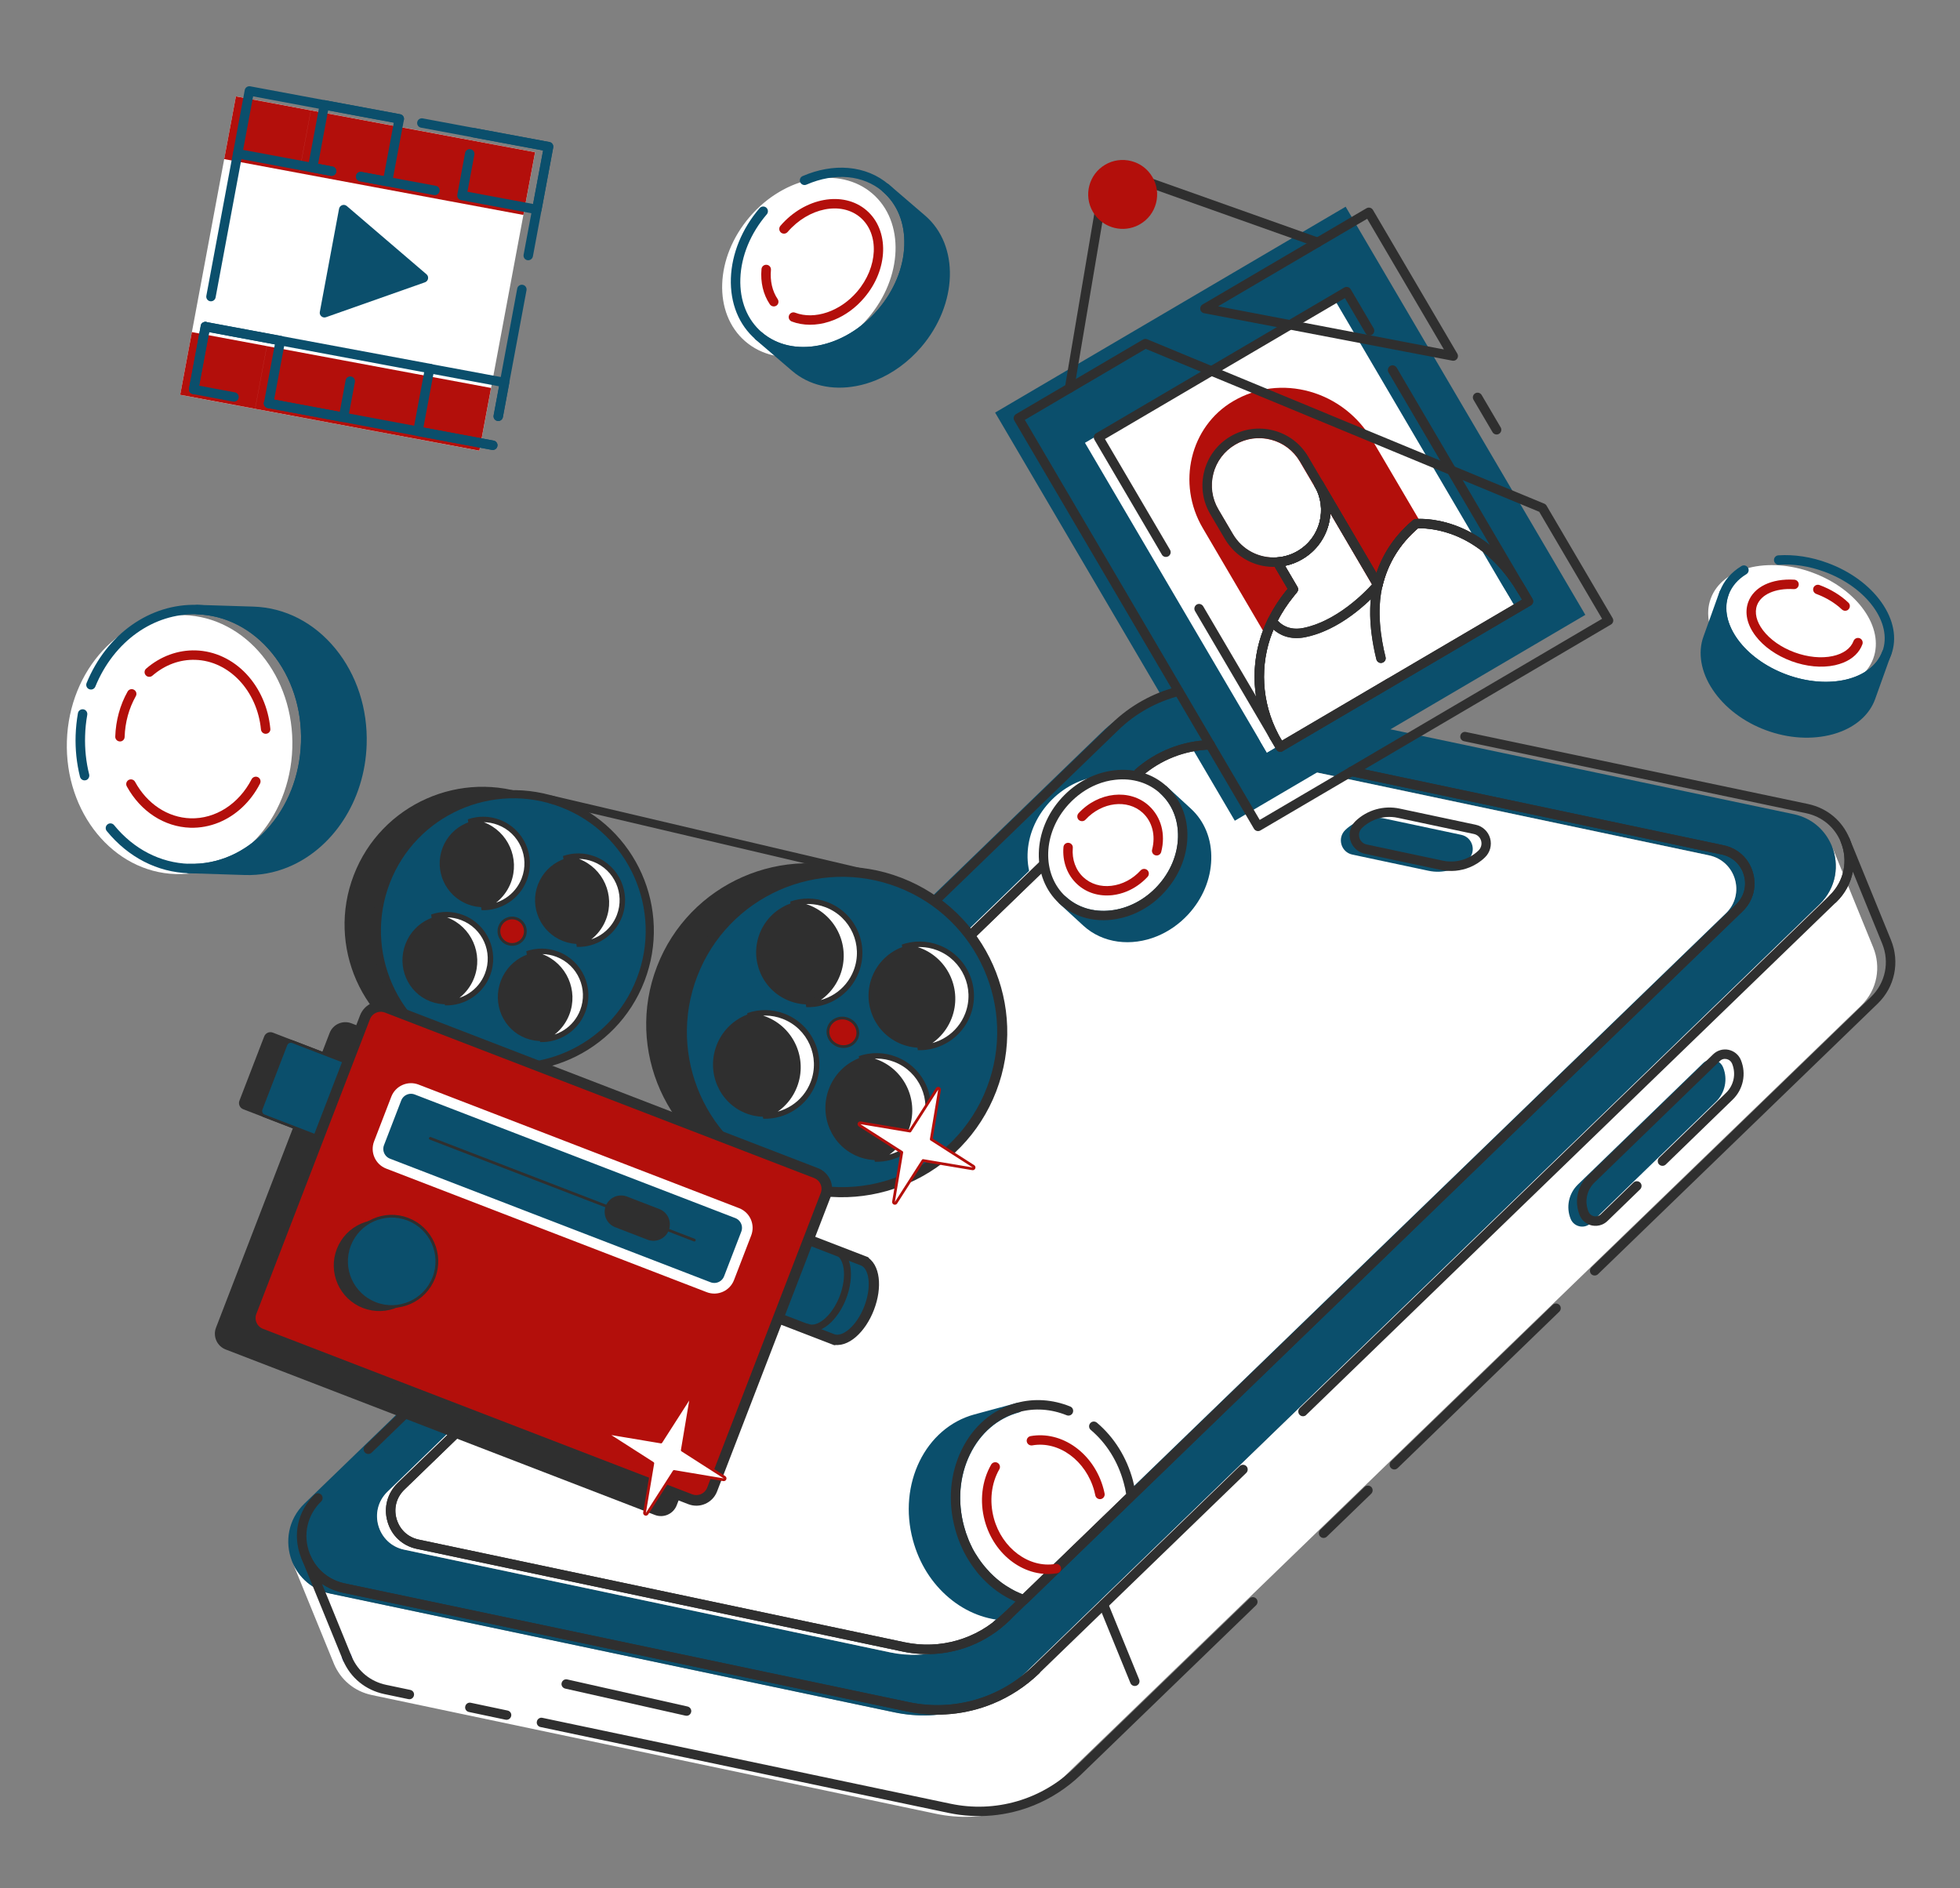 <?xml version="1.0" encoding="UTF-8" standalone="no"?><!DOCTYPE svg PUBLIC "-//W3C//DTD SVG 1.1//EN" "http://www.w3.org/Graphics/SVG/1.1/DTD/svg11.dtd"><svg width="100%" height="100%" viewBox="0 0 11250 10838" version="1.1" xmlns="http://www.w3.org/2000/svg" xmlns:xlink="http://www.w3.org/1999/xlink" xml:space="preserve" xmlns:serif="http://www.serif.com/" style="fill-rule:evenodd;clip-rule:evenodd;stroke-linecap:round;stroke-linejoin:round;stroke-miterlimit:10;"><rect x="0" y="0" width="11250" height="10838" fill="#808080" stroke="none"/><rect id="Artboard1" x="0" y="0" width="11249.3" height="10837.5" style="fill:none;"/><path d="M10514.1,4854.98l237.764,582.51c44.246,108.402 26.84,241.067 -69.995,334.597l-4575.66,4426.57c-194.285,187.761 -468.874,266.987 -733.19,211.509l-3238.6,-681.674c-104.843,-22.012 -179.919,-91.277 -216.576,-176.674l-237.764,-582.511c36.657,85.397 112.119,154.504 216.576,176.674l3238.6,681.674c264.316,55.478 538.905,-23.748 733.19,-211.509l4575.66,-4426.57c96.835,-93.53 114.241,-226.195 69.995,-334.596Z" style="fill:#fff;fill-rule:nonzero;"/><g><path d="M1133.64,1733.76l220.503,-1180.9l1717.27,320.651l-319.976,1713.41l-1717.27,-320.662l67.263,-360.034l32.215,-172.463Z" style="fill:#fff;fill-rule:nonzero;"/><path d="M2147.01,1073.74l-429.889,-80.251l67.21,-360.043l430.083,80.286l-0.007,0.036l426.708,79.656l0.015,-0.079l430.099,80.28l-67.227,360.046l-426.9,-79.692l-0.015,0.079l-430.083,-80.286l0.006,-0.032Zm-252.659,1352.93l-429.903,-80.239l67.21,-360.043l430.083,80.286l-0.009,0.046l426.718,79.658l0.014,-0.076l430.083,80.287l-67.205,360.055l-426.898,-79.702l-0.017,0.089l-430.088,-80.298l0.012,-0.063Zm-177.445,-1433.26l-430.083,-80.287l67.211,-360.039l430.083,80.286l-67.211,360.04Zm-252.673,1352.94l-430.083,-80.287l67.211,-360.039l430.083,80.286l-67.211,360.04Z" style="fill:#b30f0b;"/><path d="M2447.81,1574.03l-457.329,-391.632c-7.55,-6.369 -17.312,-8.235 -26.728,-4.842c-9.031,3.236 -15.785,10.944 -17.651,20.706l-110.358,591.843c-1.866,9.762 1.527,19.178 9.077,25.547c7.551,6.369 17.313,8.235 26.729,4.842l567.686,-200.211c0.386,-0.157 0.772,-0.315 1.158,-0.472c8.487,-3.464 14.856,-11.014 16.493,-20.233c1.866,-9.763 -1.685,-19.564 -9.077,-25.548Z" style="fill:#0b4f6c;fill-rule:nonzero;"/><path d="M3042.02,1491.74c-4.629,1.89 -9.731,2.622 -15.076,1.653c-14.565,-2.605 -24.493,-17.005 -21.501,-31.727l111.783,-598.275l-700.929,-130.637c-14.565,-2.606 -24.493,-17.006 -21.501,-31.728c2.606,-14.565 17.005,-24.492 31.727,-21.501l727.272,135.637c6.818,1.267 13.423,5.322 17.257,11.408c4.22,5.928 5.354,13.116 4.244,20.319l-116.625,625.003c-2.023,9.377 -8.55,16.541 -16.651,19.848Z" style="fill:#0b4f6c;fill-rule:nonzero;"/><path d="M1221.03,1727.35c-4.629,1.889 -9.731,2.621 -15.077,1.653c-14.564,-2.606 -24.492,-17.005 -21.501,-31.727l220.275,-1180.36c1.268,-6.818 5.322,-13.423 11.408,-17.257c5.928,-4.22 13.116,-5.354 20.32,-4.244l860.299,160.546c14.565,2.605 24.493,17.005 21.501,31.727c-2.606,14.565 -17.005,24.493 -31.727,21.501l-833.729,-156.09l-215.276,1154.01c-1.637,9.22 -8.006,16.77 -16.493,20.234Z" style="fill:#0b4f6c;fill-rule:nonzero;"/><path d="M1353.52,2303.34c-4.63,1.889 -9.731,2.621 -15.077,1.653l-231.966,-43.48c-14.565,-2.606 -24.492,-17.006 -21.501,-31.728l67.264,-360.034c2.605,-14.565 17.005,-24.492 31.727,-21.501c14.565,2.606 24.493,17.005 21.501,31.728l-62.264,333.691l205.08,38.253c14.565,2.606 24.492,17.005 21.501,31.727c-1.409,8.676 -7.778,16.226 -16.265,19.691Z" style="fill:#0b4f6c;fill-rule:nonzero;"/><path d="M2838.82,2580.5c-4.629,1.89 -9.731,2.622 -15.076,1.653l-1287.19,-240.562c-14.564,-2.606 -24.492,-17.006 -21.501,-31.728c2.606,-14.565 17.006,-24.492 31.728,-21.501l1286.65,240.335c14.565,2.606 24.493,17.005 21.501,31.727c-1.638,9.219 -7.621,16.612 -16.108,20.076Z" style="fill:#0b4f6c;fill-rule:nonzero;"/><path d="M2869.84,2413.93c-4.629,1.89 -9.731,2.622 -15.076,1.653c-14.565,-2.605 -24.493,-17.005 -21.501,-31.727l135.484,-727.646c2.606,-14.565 17.005,-24.492 31.727,-21.501c14.565,2.606 24.493,17.006 21.501,31.728l-135.87,727.803c-1.637,9.219 -8.164,16.383 -16.265,19.69Z" style="fill:#0b4f6c;fill-rule:nonzero;"/><path d="M1913.2,1007.4c-4.629,1.89 -9.731,2.622 -15.077,1.654l-538.771,-100.517c-14.565,-2.606 -24.493,-17.006 -21.501,-31.728c2.606,-14.565 17.005,-24.492 31.727,-21.501l538.772,100.517c14.565,2.606 24.493,17.006 21.501,31.728c-2.181,8.991 -8.55,16.541 -16.651,19.847Z" style="fill:#0b4f6c;fill-rule:nonzero;"/><path d="M2506.52,1118.06c-4.629,1.89 -9.731,2.622 -15.076,1.654l-426.198,-79.411c-14.565,-2.606 -24.492,-17.005 -21.501,-31.728c2.992,-14.722 17.006,-24.492 31.728,-21.501l426.197,79.411c14.565,2.606 24.493,17.005 21.501,31.728c-2.181,8.991 -8.55,16.541 -16.651,19.847Z" style="fill:#0b4f6c;fill-rule:nonzero;"/><path d="M2479.19,2140.45c-4.629,1.889 -9.731,2.622 -15.076,1.653l-1290.37,-240.625c-14.564,-2.606 -24.492,-17.006 -21.5,-31.728c2.605,-14.565 17.005,-24.492 31.727,-21.501l1290.37,240.626c14.565,2.606 24.493,17.005 21.501,31.727c-2.023,9.377 -8.55,16.541 -16.651,19.848Z" style="fill:#0b4f6c;fill-rule:nonzero;"/><path d="M2234.57,1067.04c-4.63,1.89 -10.274,2.394 -15.077,1.654l-154.41,-28.783c-14.565,-2.605 -24.493,-17.005 -21.501,-31.727c2.606,-14.565 17.005,-24.493 31.727,-21.501l127.682,23.941l57.423,-306.963l-377,-70.24l-57.423,306.963l82.358,15.438c14.565,2.606 24.493,17.006 21.501,31.728c-2.605,14.565 -17.005,24.492 -31.727,21.501l-108.701,-20.437c-14.565,-2.606 -24.492,-17.006 -21.501,-31.728l67.264,-360.034c1.267,-6.818 5.322,-13.423 11.407,-17.257c5.929,-4.22 13.116,-5.354 20.32,-4.244l430.071,80.08c14.565,2.606 24.493,17.005 21.501,31.728l-67.649,360.191c-1.268,6.818 -5.322,13.423 -11.408,17.257c-1.385,1.016 -3.314,1.803 -4.857,2.433Z" style="fill:#0b4f6c;fill-rule:nonzero;"/><path d="M3091.54,1227.15c-4.629,1.889 -10.274,2.393 -15.077,1.653l-430.071,-80.08c-6.817,-1.267 -13.423,-5.322 -17.257,-11.408c-4.22,-5.928 -5.354,-13.116 -4.244,-20.319l44.591,-239.17c2.606,-14.565 17.005,-24.493 31.727,-21.501c14.565,2.606 24.493,17.005 21.501,31.727l-39.748,212.442l376.999,70.239l57.423,-306.963l-403.886,-75.467c-14.564,-2.605 -24.492,-17.005 -21.501,-31.727c2.606,-14.565 17.006,-24.493 31.728,-21.501l430.071,80.08c14.565,2.606 24.492,17.005 21.501,31.727l-67.264,360.034c-1.267,6.818 -5.322,13.424 -11.407,17.258c-1.614,1.559 -3.543,2.346 -5.086,2.976Z" style="fill:#0b4f6c;fill-rule:nonzero;"/><path d="M1551.79,2340.33c-4.629,1.889 -9.731,2.622 -15.077,1.653c-14.564,-2.606 -24.492,-17.005 -21.5,-31.727l62.264,-333.691l-403.343,-75.239c-14.565,-2.606 -24.492,-17.005 -21.501,-31.727c2.606,-14.565 17.006,-24.493 31.728,-21.501l430.071,80.08c14.564,2.606 24.492,17.005 21.501,31.727l-67.264,360.034c-2.409,9.534 -8.392,16.927 -16.879,20.391Z" style="fill:#0b4f6c;fill-rule:nonzero;"/><path d="M1121.56,2259.86c-4.63,1.89 -9.731,2.622 -15.077,1.654c-14.565,-2.606 -24.492,-17.006 -21.501,-31.728l67.264,-360.034c2.605,-14.565 17.005,-24.492 31.727,-21.501c14.565,2.606 24.493,17.005 21.501,31.728l-67.421,359.648c-1.48,9.605 -8.006,16.769 -16.493,20.233Z" style="fill:#0b4f6c;fill-rule:nonzero;"/><path d="M1981.85,2420.4c-4.629,1.89 -9.731,2.622 -15.076,1.654l-430.226,-80.458c-14.564,-2.606 -24.492,-17.006 -21.501,-31.728c2.992,-14.722 17.006,-24.492 31.728,-21.501l403.339,75.231l33.627,-181.131c2.606,-14.565 17.006,-24.493 31.728,-21.501c14.565,2.606 24.492,17.005 21.501,31.727l-38.855,208.017c-1.637,9.219 -8.164,16.384 -16.265,19.69Z" style="fill:#0b4f6c;fill-rule:nonzero;"/><path d="M2838.82,2580.5c-4.629,1.89 -9.731,2.622 -15.076,1.653l-430.071,-80.079c-14.565,-2.606 -24.493,-17.006 -21.501,-31.728l67.268,-360.022c1.267,-6.818 5.322,-13.424 11.408,-17.258c5.928,-4.22 13.116,-5.353 20.319,-4.243l430.067,80.068c14.564,2.606 24.492,17.005 21.501,31.728l-36.088,193.845c-2.606,14.565 -17.006,24.493 -31.728,21.501c-14.565,-2.606 -24.492,-17.005 -21.501,-31.727l31.247,-167.118l-377,-70.239l-57.423,306.963l403.342,75.239c14.565,2.605 24.493,17.005 21.501,31.727c-1.795,8.833 -7.778,16.226 -16.265,19.69Z" style="fill:#0b4f6c;fill-rule:nonzero;"/></g><path d="M10295.3,4672.91l-3238.6,-681.674c-264.316,-55.478 -538.905,23.748 -733.19,211.509l-4576.04,4426.73c-94.836,91.814 -113.274,220.85 -72.673,328.039l5.039,12.345c36.657,85.396 112.118,154.504 216.575,176.673l3238.6,681.674c264.316,55.478 538.904,-23.748 733.19,-211.509l4575.89,-4427.12c96.678,-93.916 114.241,-226.195 69.995,-334.596c-35.743,-87.57 -112.079,-159.921 -218.78,-182.075Zm-389.301,568.887l-1301.58,1258.98l-975.339,943.552l-1211.81,1172.39l-185.83,179.81l-245.159,237.328l-185.83,179.81l-93.836,90.955l-10.683,10.211c-155.165,150.192 -374.314,213.089 -585.472,168.767l-2789.64,-589.502c-153.584,-32.27 -208.703,-223.54 -95.728,-332.659l4210.07,-4073.03c154.779,-150.034 374.314,-213.089 585.472,-168.766l2789.64,589.501c153.741,32.656 208.703,223.541 95.728,332.659Z" style="fill:#0b4f6c;fill-rule:nonzero;"/><path d="M9906.04,5241.8l-3488.57,3375.3c-3.748,-26.823 -9.511,-54.173 -16.589,-81.437c-83.249,-307.599 -367.704,-498.42 -635.609,-425.972c-267.905,72.448 -417.55,380.6 -334.301,688.2c7.306,26.72 16.156,52.811 26.39,77.886c1.418,3.472 5.039,12.344 5.354,13.116c2.834,6.944 6.054,13.73 9.117,20.131c0.63,1.543 1.26,3.086 2.275,4.471c1.102,2.701 2.433,4.858 3.535,7.558c0.945,2.315 2.275,4.472 3.22,6.787c0.158,0.385 0.473,1.157 0.63,1.543c1.803,3.314 3.606,6.629 5.566,10.329c1.331,2.157 2.276,4.472 3.606,6.629c1.96,3.7 4.307,7.243 6.424,11.329c1.646,2.928 3.291,5.857 5.48,9.014c1.016,1.386 1.645,2.929 2.661,4.314c1.803,3.315 3.992,6.472 6.338,10.015c2.188,3.157 3.991,6.471 6.022,9.242c2.032,2.772 3.52,5.315 5.551,8.086c0.858,1 1.33,2.157 2.189,3.157c1.873,2.385 3.204,4.542 5.078,6.928c3.204,4.543 6.951,9.313 10.156,13.856c1.873,2.386 3.905,5.157 5.778,7.542c0.701,0.614 1.016,1.386 1.717,2c2.031,2.771 4.448,5.385 6.637,8.542c3.432,3.999 6.322,7.77 9.597,11.384c1.558,1.614 2.732,3.385 4.448,5.385c3.118,3.228 5.849,6.613 9.125,10.227c1.401,1.228 2.417,2.614 3.818,3.842c2.574,2.999 5.535,5.841 8.495,8.683c1.559,1.614 3.117,3.228 4.676,4.842c19.793,19.824 40.498,37.475 62.432,53.724c1.945,1.457 3.732,2.527 5.291,4.141c3.889,2.913 8.164,5.669 12.053,8.582c1.945,1.456 4.275,2.755 6.22,4.211c1.945,1.457 4.275,2.756 6.219,4.212c1.788,1.071 3.732,2.528 5.519,3.598c10.881,6.81 22.147,13.463 33.484,19.186c1.787,1.071 3.96,1.984 5.747,3.055c2.173,0.913 4.503,2.212 6.676,3.125c1.787,1.071 3.96,1.984 5.59,2.669c10.093,4.881 20.414,9.219 30.736,13.557c2.173,0.913 4.345,1.827 6.518,2.74c3.803,1.598 7.448,2.81 11.093,4.023c2.016,0.527 3.645,1.212 5.661,1.74c0.543,0.228 0.929,0.07 1.086,0.456l-93.836,90.956l-10.683,10.211c-155.165,150.191 -374.314,213.089 -585.472,168.766l-2789.64,-589.501c-153.584,-32.27 -208.703,-223.541 -95.728,-332.659l4210.07,-4073.03c154.78,-150.034 374.314,-213.089 585.472,-168.767l2789.64,589.502c155.056,32.569 210.018,223.454 97.043,332.572Z" style="fill:#fff;fill-rule:nonzero;"/><path d="M8198.83,4997.6l-436.582,-92.724c-65.478,-13.777 -88.413,-95.323 -40.223,-141.545c60.872,-58.15 146.434,-82.273 228.808,-64.591l436.582,92.724c65.479,13.777 88.413,95.324 40.223,141.546c-60.872,58.149 -146.434,82.272 -228.808,64.59Z" style="fill:#0b4f6c;fill-rule:nonzero;"/><path d="M9130.54,7020.06l718.409,-696.469c52.874,-51.284 69.115,-129.47 41.402,-197.365c-19.052,-46.678 -79.028,-59.101 -115.148,-24.106l-718.41,696.469c-52.873,51.284 -69.115,129.469 -41.402,197.365c18.895,46.292 79.028,59.101 115.149,24.106Z" style="fill:#0b4f6c;fill-rule:nonzero;"/><path d="M7723.68,1186.4l-2011.95,1181.61l1375.76,2342.51l2011.95,-1181.61l-1375.76,-2342.51Z" style="fill:#0b4f6c;fill-rule:nonzero;"/><path d="M7651.65,1705.05l-1424.19,836.423l1044.06,1777.71l1424.15,-836.422l-1044.01,-1777.71Z" style="fill:#fff;fill-rule:nonzero;"/><path d="M8695.77,3482.9l-801.548,470.731c-0,0 -125.181,-306.686 -62.467,-565.404c29.018,-120.754 93.063,-245.004 218.831,-350.344c0,0 360.837,-38.823 610.102,385.53l35.082,59.487Z" style="fill:#fff;fill-rule:nonzero;"/><path d="M7831.75,3388.23c-62.714,258.718 62.467,565.404 62.467,565.404l-622.544,365.714l-35.239,-59.873c-100.451,-189.869 -113.246,-414.166 -34.471,-611.484c6.762,-17.612 14.611,-34.767 22.846,-52.079c1.331,2.157 56.67,92.529 184.619,66.406c236.122,-47.774 422.322,-274.088 422.322,-274.088Z" style="fill:#fff;fill-rule:nonzero;"/><path d="M7831.75,3388.23c-0,-0 -186.743,226.086 -422.322,274.088c-127.949,26.123 -183.288,-64.249 -184.619,-66.406c1.528,-2.874 3.283,-6.291 4.81,-9.164c26.563,-51.796 58.172,-101.151 95.686,-147.066l21.249,-26.224l-91.625,-156.119c44.702,-2.944 89.254,-16.179 130.169,-40.53c142.246,-83.713 189.632,-266.418 106.305,-408.822l340.347,580.243Z" style="fill:#fff;fill-rule:nonzero;"/><path d="M7385.26,3217.19c-41.073,23.965 -85.625,37.2 -130.17,40.53c-109.354,7.732 -219.291,-45.504 -278.495,-146.449l-83.713,-142.246c-83.713,-142.246 -35.942,-325.109 106.304,-408.822c71.202,-41.664 152.615,-50.592 226.486,-31.69c74.029,19.288 140.673,66.792 182.337,137.994l83.713,142.246c83.012,141.633 35.398,324.881 -106.462,408.437Z" style="fill:#fff;fill-rule:nonzero;"/><path d="M8151.01,2992.84l-274.088,-466.425c-80.895,-137.546 -208.097,-236.389 -358.658,-278.894c-150.949,-42.355 -307.343,-23.073 -439.804,54.845c-247.277,145.036 -325.678,472.271 -174.62,728.791l351.621,599.044c5.48,9.014 15.187,14.053 25.32,13.517c3.015,-0.331 5.487,-0.89 8.187,-1.992c6.558,-2.677 12.014,-8.054 14.982,-15.116c6.692,-16.682 14.156,-33.68 21.934,-49.906l4.424,-9.006c25.492,-50.009 56.802,-97.892 92.316,-142.09l21.249,-26.225c7.212,-8.794 8.133,-20.871 2.338,-30.657l-91.625,-156.118c-5.322,-8.629 -15.187,-14.053 -25.162,-13.132c-103.709,7.228 -200.553,-43.701 -253.333,-133.317l-83.713,-142.246c-36.728,-62.416 -46.837,-135.696 -28.604,-205.694c18.233,-69.998 62.927,-129.194 125.343,-165.921c62.416,-36.728 135.696,-46.837 205.694,-28.604c69.997,18.233 129.036,62.541 165.921,125.343l423.903,722.103c5.637,9.401 16.43,14.896 27.405,13.116c10.975,-1.779 19.816,-9.888 22.296,-20.351c32.183,-132.847 102.653,-245.768 209.88,-335.889c10.999,-9.439 13.604,-24.004 6.794,-35.176Z" style="fill:#b30f0b;fill-rule:nonzero;"/><path d="M4981.89,1826.45c-201.386,234.313 -516.347,294.015 -703.486,133.229c-187.139,-160.786 -176.158,-481.196 25.228,-715.509c201.386,-234.313 516.347,-294.015 703.486,-133.229c186.981,160.4 176.001,480.81 -25.228,715.509Z" style="fill:#fff;fill-rule:nonzero;"/><path d="M10752.1,3779.55c65.4,-177.053 -90.397,-397.661 -347.934,-492.764c-257.538,-95.103 -519.318,-28.711 -584.695,148.287c-65.377,176.998 90.381,397.622 347.935,492.764c257.537,95.103 519.318,28.71 584.694,-148.287Z" style="fill:#fff;fill-rule:nonzero;"/><g><path d="M1677.78,4293.77c-12.98,410.333 -312.933,733.933 -670.329,722.748c-357.397,-11.185 -636.491,-353.157 -623.512,-763.49c12.98,-410.333 312.934,-733.933 670.33,-722.748c357.239,10.799 636.333,352.771 623.511,763.49Z" style="fill:#fff;fill-rule:nonzero;"/><path d="M1925.71,3723.63c-123.077,-150.481 -289.958,-236.279 -470.979,-242.048l-322.724,-10.036c-15.092,-0.59 -27.39,11.18 -27.98,26.272c-0.59,15.092 11.18,27.389 26.272,27.98c164.999,5.108 317.828,84.04 430.45,222.137c113.48,139.097 173.023,321.361 166.789,513.372c-6.234,192.012 -76.632,370.159 -198.81,501.936c-121.178,130.918 -278.926,199.806 -443.539,194.541c-15.093,-0.591 -27.39,11.179 -27.98,26.271c-0.591,15.093 11.179,27.39 26.272,27.98l0.385,-0.157l322.339,10.193c86.137,2.645 168.817,-13.101 245.585,-44.436c254.994,-104.08 442.405,-378.144 452.724,-704.584c6.683,-205.245 -57.128,-400.169 -178.804,-549.421Z" style="fill:#0b4f6c;fill-rule:nonzero;"/><path d="M1330.77,4967.35c-78.311,31.965 -161.693,47.097 -246.901,44.523c-181.02,-5.77 -347.902,-91.567 -470.979,-242.048c-9.597,-11.384 -7.708,-28.807 3.834,-38.018c11.384,-9.597 28.807,-7.708 38.018,3.834c112.622,138.097 265.836,216.872 430.45,222.138c164.999,5.108 322.204,-64.009 443.539,-194.541c122.178,-131.777 192.576,-309.924 198.81,-501.936c6.234,-192.011 -53.309,-374.275 -166.789,-513.372c-112.622,-138.097 -265.836,-216.871 -430.45,-222.137c-247.963,-7.698 -476.779,155.004 -583.124,414.879c-5.55,13.967 -21.367,20.423 -35.333,14.872c-13.967,-5.55 -20.423,-21.367 -14.872,-35.333c115.249,-281.062 364.321,-456.982 635.037,-448.67c181.021,5.77 347.902,91.567 470.979,242.048c122.062,149.095 185.644,344.562 179.19,549.264c-6.297,205.088 -82.332,395.887 -213.264,537.088c-69.651,75.233 -150.962,131.824 -238.145,167.409Z" style="fill:#0b4f6c;fill-rule:nonzero;"/><path d="M495.619,4477.01c-1.157,0.472 -2.314,0.945 -3.629,1.031c-14.675,3.74 -29.13,-5.212 -32.87,-19.887c-19.186,-76.775 -27.642,-157.031 -25.037,-237.752c1.401,-42.875 5.975,-85.696 13.265,-127.375c2.606,-14.564 16.62,-24.335 31.57,-21.886c14.565,2.605 24.335,16.619 21.887,31.57c-6.92,39.277 -11.281,79.311 -12.312,119.785c-2.409,75.69 5.315,150.844 23.541,223.062c2.566,12.903 -4.456,26.571 -16.415,31.452Z" style="fill:#0b4f6c;fill-rule:nonzero;"/><path d="M1255.76,4720.74c-51.693,21.099 -107.251,31.626 -163.747,29.933c-149.135,-4.833 -285.163,-93.323 -364.247,-237.458c-7.211,-13.258 -2.22,-29.697 10.652,-36.751c13.258,-7.212 29.696,-2.22 36.751,10.652c69.368,126.949 188.225,205.346 318.166,209.463c142.633,4.337 277.203,-81.643 350.869,-224.221c6.794,-13.124 23.083,-18.423 36.593,-11.786c13.124,6.794 18.422,23.083 11.785,36.593c-54.424,105.922 -139.222,183.737 -236.822,223.575Z" style="fill:#b30f0b;fill-rule:nonzero;"/><path d="M1535.44,4209.65c-2.314,0.945 -5.172,1.661 -7.802,1.834c-14.69,1.496 -28.232,-9.628 -29.728,-24.319c-21.368,-222.148 -182.818,-393.87 -376.144,-400.017c-89.852,-2.928 -175.052,28.698 -247.27,91.027c-11.384,9.598 -28.491,8.48 -38.088,-2.904c-9.983,-11.227 -8.48,-28.492 2.904,-38.089c81.445,-70.597 182.548,-107.364 284.163,-104.286c108.503,3.416 211.906,51.668 290.721,135.608c77.257,82.326 126.321,193.711 137.376,313.41c1.866,12.289 -5.33,23.327 -16.132,27.736Z" style="fill:#b30f0b;fill-rule:nonzero;"/><path d="M698.785,4253.68c-3.472,1.417 -7.259,2.063 -10.975,1.78c-15.092,-0.591 -26.862,-12.888 -26.272,-27.98c3.07,-91.711 27.278,-181.249 70.917,-258.467c7.337,-12.895 23.784,-17.808 36.837,-10.085c12.896,7.338 17.809,23.784 10.085,36.837c-39.127,69.526 -61.541,150.23 -63.973,233.58c0.079,11.219 -6.975,20.399 -16.619,24.335Z" style="fill:#b30f0b;fill-rule:nonzero;"/></g><path d="M6477.64,8504.33c7.464,27.106 12.684,54.228 16.589,81.437l-185.83,179.809l-245.159,237.329l-185.829,179.809c-0.544,-0.228 -0.929,-0.071 -1.087,-0.457c-2.015,-0.527 -3.645,-1.212 -5.661,-1.74c-3.645,-1.212 -7.447,-2.81 -11.092,-4.023c-2.173,-0.913 -4.346,-1.826 -6.519,-2.739c-10.322,-4.338 -20.643,-8.676 -30.736,-13.557c-2.173,-0.913 -3.96,-1.984 -5.59,-2.669c-2.173,-0.913 -4.503,-2.212 -6.676,-3.125c-1.787,-1.071 -3.96,-1.984 -5.747,-3.055c-11.494,-6.109 -22.603,-12.376 -33.483,-19.186c-1.788,-1.071 -3.732,-2.527 -5.519,-3.598c-1.945,-1.456 -4.275,-2.755 -6.22,-4.212c-1.944,-1.456 -4.275,-2.755 -6.219,-4.212c-4.275,-2.755 -8.165,-5.668 -12.054,-8.581c-1.944,-1.457 -3.732,-2.527 -5.29,-4.141c-21.934,-16.25 -42.797,-34.286 -62.432,-53.724c-1.559,-1.614 -3.118,-3.228 -4.677,-4.842c-2.96,-2.842 -5.535,-5.842 -8.495,-8.684c-1.401,-1.228 -2.417,-2.613 -3.818,-3.842c-3.118,-3.227 -6.236,-6.455 -9.125,-10.226c-1.559,-1.614 -3.118,-3.228 -4.448,-5.385c-3.275,-3.614 -6.708,-7.613 -9.597,-11.384c-2.417,-2.614 -4.448,-5.385 -6.637,-8.542c-0.701,-0.614 -1.016,-1.386 -1.716,-2c-1.874,-2.386 -3.905,-5.157 -5.779,-7.542c-3.59,-4.385 -6.794,-8.928 -10.156,-13.856c-1.874,-2.386 -3.204,-4.543 -5.078,-6.928c-0.858,-1 -1.331,-2.158 -2.189,-3.157c-2.031,-2.772 -3.519,-5.315 -5.55,-8.086c-2.189,-3.157 -3.992,-6.471 -6.023,-9.243c-2.189,-3.157 -3.992,-6.471 -6.338,-10.014c-1.015,-1.385 -1.645,-2.928 -2.661,-4.314c-1.645,-2.929 -3.676,-5.7 -5.479,-9.014c-2.347,-3.543 -4.307,-7.243 -6.425,-11.329c-1.33,-2.158 -2.275,-4.472 -3.606,-6.629c-1.802,-3.315 -3.605,-6.629 -5.566,-10.33c-0.157,-0.385 -0.472,-1.157 -0.63,-1.543c-1.33,-2.157 -2.275,-4.471 -3.22,-6.786c-1.33,-2.157 -2.432,-4.858 -3.535,-7.558c-0.629,-1.543 -1.259,-3.086 -2.275,-4.472c-3.22,-6.786 -6.282,-13.187 -9.117,-20.131c-0.315,-0.771 -3.936,-9.644 -5.353,-13.116c-10.235,-25.075 -19.084,-51.165 -26.391,-77.886c-83.249,-307.599 66.396,-615.752 334.301,-688.199c266.59,-72.362 550.888,118.073 634.137,425.673Z" style="fill:#fff;fill-rule:nonzero;"/><path d="M5309.77,1237.18l-207.844,-178.437c-11.211,-9.825 -28.689,-8.541 -38.357,3.055c-9.825,11.211 -8.542,28.689 3.055,38.357c84.382,72.217 128.329,182.09 123.724,308.631c-4.432,129.17 -58.525,260.159 -151.85,368.907c-191.332,222.559 -489.587,281.292 -665.515,130.331c-11.211,-9.825 -28.688,-8.542 -38.356,3.055c-9.825,11.211 -8.542,28.689 3.055,38.357l207.844,178.437c96.994,83.27 228.054,114.383 369.308,87.78c38.097,-7 76.162,-18.486 112.81,-33.445c96.828,-39.522 186.279,-104.836 259.882,-190.233c210.897,-246.296 220.436,-584.569 22.244,-754.795Z" style="fill:#0b4f6c;fill-rule:nonzero;"/><path d="M10838.3,3723.11c-13.809,-5.164 -29.311,2.063 -34.861,16.029c-60.061,162.678 -306.78,221.978 -549.981,132.229c-241.186,-89.222 -389.622,-291.908 -333.347,-453.939l1.44,-4.189c5.007,-14.194 -2.22,-29.696 -16.415,-34.703c-14.195,-5.007 -29.311,2.063 -34.861,16.029c-0.685,1.63 -0.984,3.102 -1.669,4.732l-90.686,253.034c-34.396,93.246 -15.114,205.537 53.38,307.191c68.109,101.811 176.936,184.302 305.634,231.68c128.855,47.764 265.245,55.549 383.786,22.915c17.761,-4.999 35.207,-10.77 51.41,-17.383c92.584,-37.79 160.07,-101.789 189.687,-181.384l92.355,-257.766c5.55,-13.966 -1.677,-29.468 -15.872,-34.475Z" style="fill:#0b4f6c;fill-rule:nonzero;"/><path d="M6572.66,5110.41c160.117,-174.444 166.779,-428.915 14.864,-568.346c-151.915,-139.43 -404.894,-111.013 -565.011,63.431c-160.101,174.484 -166.779,428.916 -14.864,568.347c151.915,139.43 404.894,111.013 565.011,-63.432Z" style="fill:#fff;fill-rule:nonzero;"/><path d="M6834.41,4640.19l-136.91,-125.933c-10.825,-9.983 -28.074,-9.243 -38.443,1.74c-9.982,10.825 -9.242,28.075 1.741,38.443l0.157,0.386c67.597,61.967 103.041,151.009 100.719,250.065c-2.464,100.914 -44.244,200.325 -117.194,279.605c-72.791,79.666 -168.541,129.549 -268.817,140.776c-98.962,11.141 -190.46,-16.768 -258.215,-79.12c-10.825,-9.983 -28.074,-9.243 -38.443,1.74c-9.982,10.825 -9.242,28.074 1.74,38.443l136.91,125.933c112.299,103.126 276.307,121.24 422.899,61.406c65.58,-26.768 127.878,-69.298 180.248,-126.227c81.932,-89.247 128.578,-200.995 131.648,-314.757c3.439,-116.164 -38.531,-220.094 -118.04,-292.5Z" style="fill:#0b4f6c;fill-rule:nonzero;"/><path d="M5835.04,8052.41l-241.956,65.456c-281.651,76.258 -440.319,399.794 -353.101,721.526c35.83,132.988 107.977,248.002 208.459,332.099c97.994,82.412 217.087,128.31 335.322,129.105c3.558,-0.103 6.959,-0.591 10.431,-2.008c3.086,-1.26 5.858,-3.291 8.471,-5.708l93.836,-90.955c7.07,-6.936 9.707,-17.014 7.243,-26.359c-2.307,-8.959 -9.243,-16.029 -18.005,-18.753c-0.386,0.158 -0.543,-0.228 -0.929,-0.071c-1.472,-0.299 -3.102,-0.984 -4.346,-1.826c-0.386,0.157 -0.543,-0.228 -0.929,-0.071c-3.259,-1.37 -6.747,-2.196 -10.006,-3.566l-0.544,-0.229c-1.629,-0.685 -3.645,-1.212 -5.432,-2.283l-0.543,-0.228c-9.621,-3.724 -19.556,-8.219 -29.106,-12.872l-0.543,-0.228c-1.63,-0.685 -3.26,-1.37 -4.504,-2.213l-0.543,-0.228c-1.787,-1.071 -3.417,-1.755 -5.204,-2.826c-0.543,-0.228 -0.543,-0.228 -1.086,-0.457c-1.63,-0.685 -2.874,-1.527 -4.504,-2.212l-0.543,-0.228c-10.951,-5.881 -21.516,-11.92 -31.854,-18.501c-1.787,-1.071 -3.574,-2.142 -5.361,-3.212c-1.945,-1.457 -3.732,-2.528 -6.062,-3.827c-0,0 -0.158,-0.385 -0.543,-0.228c-1.787,-1.071 -3.732,-2.527 -5.519,-3.598c-0,0 -0.158,-0.386 -0.543,-0.228c-3.89,-2.913 -7.621,-5.44 -11.896,-8.196c-1.788,-1.07 -3.189,-2.298 -5.134,-3.755c-20.689,-15.407 -40.695,-32.444 -59.629,-51.268c-1.401,-1.228 -2.96,-2.842 -4.519,-4.456c-2.417,-2.613 -5.377,-5.455 -7.952,-8.455l-3.432,-3.999c-3.118,-3.228 -5.692,-6.228 -8.81,-9.456l-0.858,-0.999c-1.016,-1.386 -2.417,-2.614 -3.433,-4c-3.275,-3.613 -6.164,-7.385 -9.439,-10.998c-2.031,-2.771 -4.291,-4.999 -6.322,-7.771c-0.158,-0.385 -0.158,-0.385 -0.701,-0.614l-0.157,-0.386c-0.158,-0.385 -0.701,-0.614 -1.016,-1.385c-1.874,-2.386 -3.59,-4.385 -5.464,-6.771c-3.047,-4.157 -6.637,-8.542 -9.841,-13.084c-1.33,-2.158 -3.047,-4.157 -4.377,-6.314l-2.189,-3.157c-1.874,-2.386 -3.362,-4.929 -5.393,-7.7c-2.031,-2.771 -3.677,-5.7 -6.023,-9.243c-2.031,-2.771 -3.676,-5.7 -5.479,-9.014c-0.158,-0.386 -0.315,-0.772 -0.858,-1c-0.859,-1 -1.331,-2.157 -2.189,-3.157c-1.646,-2.929 -3.134,-5.472 -5.322,-8.629c-1.803,-3.314 -4.149,-6.857 -6.11,-10.557c-1.173,-1.771 -2.117,-4.086 -3.29,-5.857l-0.158,-0.386c-1.645,-2.929 -3.448,-6.243 -5.094,-9.172c0,0 -0.472,-1.157 -0.63,-1.543c-1.173,-1.771 -2.117,-4.086 -2.905,-6.015c-0.157,-0.386 -0.157,-0.386 -0.315,-0.771c-1.33,-2.158 -2.275,-4.472 -3.22,-6.787l-0.157,-0.386c-0.472,-1.157 -1.102,-2.7 -2.118,-4.086c-3.063,-6.4 -6.125,-12.801 -8.802,-19.359c0,0 -3.621,-8.873 -5.039,-12.344c-9.92,-24.304 -18.296,-49.237 -25.13,-74.8c-38.452,-142.719 -26.715,-289.272 33.772,-413.42c59.644,-122.903 159.628,-208.718 281.571,-241.84c14.517,-4.125 22.925,-18.808 19.186,-33.483c-3.827,-15.99 -18.51,-24.398 -33.184,-20.658Z" style="fill:#0b4f6c;fill-rule:nonzero;"/><path d="M5577.02,9443.49c-123.446,50.387 -260.694,63.654 -394.981,35.659l-2789.64,-589.502c-82.216,-17.296 -145.223,-75.736 -168.228,-156.353c-23.391,-80.461 -1.15,-163.795 59.179,-222.173l1447.67,-1400.52c2.614,-2.417 5.385,-4.448 8.471,-5.708c13.888,-5.668 29.642,0.953 35.31,14.84c4.409,10.802 1.244,22.895 -6.983,30.303l-1446.67,1399.66c-45.804,44.348 -62.541,106.985 -44.78,168.141c17.762,61.156 65.038,105.315 127.573,118.493l2789.64,589.502c202.325,42.528 412.128,-17.905 560.837,-161.862l721.338,-698.114l1211.81,-1172.39c0.386,-0.157 0.228,-0.543 0.614,-0.7l974.11,-942.151c0.386,-0.157 0.614,-0.701 1,-0.858l1301.58,-1258.98c45.804,-44.348 62.541,-106.985 44.779,-168.141c-17.761,-61.156 -65.038,-105.315 -127.572,-118.493l-2129.74,-450.22c-14.722,-2.991 -23.878,-17.706 -20.729,-32.042c2.991,-14.722 17.706,-23.879 32.042,-20.729l2129.74,450.219c82.216,17.296 145.223,75.736 168.386,156.739c23.005,80.618 1.15,163.795 -59.179,222.173l-1300.58,1258.12c-0.386,0.157 -0.614,0.7 -1,0.858l-975.881,943.323c-0.386,0.158 -0.229,0.544 -0.614,0.701l-1211.2,1171.68l-721.338,698.114c-63.329,60.952 -136.271,108.277 -214.967,140.398Zm-152.885,-3898.39c-10.029,4.094 -21.65,2.086 -29.601,-6.369c-10.212,-10.683 -10.023,-27.862 0.503,-38.459l570.401,-551.898c10.683,-10.212 27.862,-10.023 38.459,0.503c10.211,10.684 10.022,27.862 -0.504,38.459l-570.401,551.899c-2.999,2.574 -5.77,4.605 -8.857,5.865Zm1531.71,-1245.35c-3.086,1.259 -5.944,1.976 -9.502,2.078c-145.514,4.04 -285.406,59.34 -394.602,155.665c-11.227,9.982 -28.335,8.865 -38.317,-2.362c-9.983,-11.227 -8.865,-28.334 2.361,-38.317c118.423,-104.592 270.66,-164.93 429.093,-169.293c15.163,-0.339 27.547,11.258 27.886,26.421c0.236,11.605 -6.503,21.556 -16.919,25.808Z" style="fill:#2f2f2f;fill-rule:nonzero;"/><path d="M5697.6,9778.6c-153.15,62.511 -323.566,79.415 -490.557,44.067l-3238.98,-681.517c-106.858,-22.539 -193.082,-92.654 -236.108,-192.552c-0,-0 -5.354,-13.117 -5.511,-13.502c-47.931,-126.249 -17.865,-263.182 79.356,-356.869c10.683,-10.212 27.862,-10.023 38.459,0.503c10.211,10.684 10.022,27.862 -0.504,38.459c-80.924,78.485 -106.274,192.791 -66.303,298.437l4.881,11.959c35.869,83.467 107.851,141.844 197.429,160.636l3238.6,681.674c256.026,53.912 520.884,-22.693 708.713,-204.218c10.683,-10.211 27.862,-10.023 38.459,0.503c10.211,10.684 10.022,27.862 -0.504,38.459c-79.011,75.454 -169.824,134.123 -267.424,173.961Zm-120.582,-335.116c-123.446,50.387 -260.694,63.654 -394.981,35.659l-2789.64,-589.502c-82.216,-17.296 -145.223,-75.736 -168.228,-156.353c-23.391,-80.461 -1.15,-163.795 59.179,-222.173l1447.67,-1400.52c2.614,-2.417 5.385,-4.448 8.471,-5.708c13.888,-5.668 29.642,0.953 35.31,14.84c4.409,10.802 1.244,22.895 -6.983,30.303l-1446.67,1399.66c-45.804,44.348 -62.541,106.985 -44.78,168.141c17.762,61.156 65.038,105.315 127.573,118.493l2789.64,589.502c202.325,42.528 412.128,-17.905 560.837,-161.862l10.684,-10.211c10.683,-10.211 27.862,-10.022 38.459,0.504c10.211,10.683 10.022,27.862 -0.504,38.459l-10.683,10.211c-63.715,61.109 -136.657,108.434 -215.353,140.555Zm310.629,-235.699c-10.03,4.094 -21.65,2.086 -29.602,-6.369c-10.211,-10.683 -10.022,-27.862 0.504,-38.459l4105.94,-3972.02c45.804,-44.348 62.541,-106.984 44.78,-168.14c-17.762,-61.157 -65.039,-105.315 -127.573,-118.494l-2129.74,-450.219c-14.722,-2.992 -23.878,-17.706 -20.729,-32.043c2.992,-14.722 17.706,-23.878 32.042,-20.729l2129.74,450.219c82.216,17.296 145.223,75.736 168.386,156.74c23.005,80.618 1.15,163.795 -59.179,222.172l-100.063,96.648l-136.184,131.643l-1781.6,1723.58l-317.401,307.318l-1153.48,1115.73l-616.818,596.947c-3.157,2.189 -5.928,4.22 -9.015,5.48Zm4643.86,-4024.62c-10.03,4.094 -21.65,2.087 -29.602,-6.369c-10.211,-10.683 -10.022,-27.862 0.504,-38.459c81.925,-79.343 106.928,-198.908 63.627,-304.994c-35.114,-86.027 -108.041,-146.718 -199.633,-166.038l-1963.43,-413.241c-14.722,-2.992 -24.264,-17.549 -20.729,-32.042c2.991,-14.723 17.548,-24.265 32.042,-20.73l1963.43,413.242c109.417,23.295 196.428,95.339 238.47,198.339c51.646,126.532 21.856,269.653 -76.207,364.584c-2.457,2.803 -5.385,4.449 -8.472,5.708Zm-8407.27,3159.78c-10.03,4.094 -21.65,2.087 -29.602,-6.369c-10.211,-10.683 -10.022,-27.862 0.504,-38.458l1501.71,-1452.28c10.684,-10.211 27.862,-10.022 38.459,0.504c10.597,10.526 10.023,27.862 -0.503,38.458l-1501.93,1452.82c-2.614,2.417 -5.542,4.063 -8.629,5.322Zm3299.89,-2797.84c-10.029,4.094 -21.65,2.086 -29.601,-6.369c-10.212,-10.683 -10.023,-27.862 0.503,-38.459l570.401,-551.898c10.683,-10.212 27.862,-10.023 38.459,0.503c10.211,10.684 10.022,27.862 -0.504,38.459l-570.401,551.899c-2.999,2.574 -5.77,4.605 -8.857,5.865Zm-367.418,-39.047c-10.03,4.094 -21.65,2.086 -29.602,-6.369c-10.211,-10.683 -10.022,-27.862 0.504,-38.459l1353.84,-1309.56c105.133,-101.868 235.31,-174.354 377.116,-210.633c14.675,-3.74 29.13,5.212 32.712,19.501c3.74,14.675 -5.212,29.13 -19.501,32.712c-132.46,33.814 -254.623,101.679 -352.529,196.997l-1353.84,1309.56c-2.456,2.803 -5.613,4.991 -8.699,6.251Zm1899.13,-1206.31c-3.086,1.259 -5.944,1.976 -9.502,2.078c-145.514,4.04 -285.406,59.34 -394.602,155.665c-11.227,9.982 -28.335,8.865 -38.317,-2.362c-9.983,-11.227 -8.865,-28.334 2.361,-38.317c118.423,-104.592 270.66,-164.93 429.093,-169.293c15.163,-0.339 27.547,11.258 27.886,26.421c0.236,11.605 -6.503,21.556 -16.919,25.808Z" style="fill:#2f2f2f;fill-rule:nonzero;"/><path d="M2004.87,9545.57c-13.502,5.511 -29.098,-0.724 -35.152,-14.455c-1.732,-4.243 -3.622,-8.872 -5.354,-13.116c-5.283,-14.045 1.882,-29.57 15.383,-35.081c14.046,-5.283 29.413,1.495 35.082,15.383c1.575,3.858 3.149,7.716 4.566,11.187c6.055,13.731 -0.409,29.87 -14.297,35.539c0.158,0.385 0.158,0.385 -0.228,0.543Z" style="fill:#0030dd;fill-rule:nonzero;"/><path d="M2917.61,9868.77c-5.015,2.047 -10.274,2.394 -15.619,1.425l-210.773,-44.48c-14.722,-2.992 -24.264,-17.548 -20.729,-32.042c2.992,-14.723 17.548,-24.265 32.042,-20.73l210.773,44.48c14.722,2.992 24.264,17.549 20.729,32.043c-2.181,8.991 -8.321,15.998 -16.423,19.304Z" style="fill:#2f2f2f;fill-rule:nonzero;"/><path d="M5935.37,10361.1c-153.15,62.512 -323.723,79.03 -490.557,44.068l-2342.51,-492.983c-14.722,-2.992 -24.264,-17.549 -20.729,-32.043c2.991,-14.722 17.548,-24.264 32.042,-20.729l2342.51,492.983c256.025,53.912 520.498,-22.535 708.713,-204.218l1007,-974.028c10.683,-10.211 27.862,-10.023 38.459,0.503c10.596,10.526 10.022,27.862 -0.504,38.459l-1007,974.028c-79.011,75.454 -169.824,134.123 -267.424,173.96Z" style="fill:#2f2f2f;fill-rule:nonzero;"/><path d="M7607.17,8825.01c-10.03,4.094 -21.651,2.086 -29.602,-6.369c-10.211,-10.684 -10.023,-27.862 0.503,-38.459l254.615,-246.139c10.683,-10.211 27.862,-10.022 38.459,0.504c10.211,10.683 10.022,27.862 -0.504,38.459l-254.614,246.138c-3,2.575 -5.771,4.606 -8.857,5.866Z" style="fill:#2f2f2f;fill-rule:nonzero;"/><path d="M8013.34,8431.95c-10.03,4.094 -21.651,2.086 -29.602,-6.369c-10.211,-10.683 -10.023,-27.862 0.503,-38.459l928.149,-898.188c10.683,-10.211 27.862,-10.023 38.459,0.503c10.597,10.526 10.022,27.862 -0.504,38.459l-928.148,898.189c-3,2.574 -5.771,4.605 -8.857,5.865Z" style="fill:#2f2f2f;fill-rule:nonzero;"/><path d="M7489.07,8126.6c-10.03,4.094 -21.651,2.086 -29.602,-6.369c-10.211,-10.684 -10.023,-27.862 0.503,-38.459l3042.45,-2943.44c81.925,-79.343 106.928,-198.908 63.627,-304.994c-5.669,-13.888 0.952,-29.642 14.84,-35.31c13.887,-5.669 29.641,0.952 35.31,14.84l237.763,582.511c51.647,126.532 21.857,269.653 -76.206,364.584l-1605.84,1553.29c-10.684,10.212 -27.862,10.023 -38.459,-0.503c-10.211,-10.684 -10.023,-27.862 0.503,-38.459l1605.84,-1553.29c81.925,-79.343 106.928,-198.908 63.627,-304.995l-168.639,-413.158c-12.62,65.006 -44.765,126.281 -95.182,174.762l-3042.45,2943.43c-2.071,2.646 -4.999,4.291 -8.085,5.551Z" style="fill:#2f2f2f;fill-rule:nonzero;"/><path d="M5697.6,9778.6c-153.15,62.511 -323.566,79.415 -490.557,44.067l-3238.98,-681.517c-43.781,-9.132 -84.137,-26.413 -119.668,-50.614l171.001,418.945c35.87,83.468 107.851,141.845 197.429,160.637l138.318,29.05c14.722,2.991 24.264,17.548 20.73,32.042c-2.992,14.723 -17.549,24.264 -32.043,20.73l-138.318,-29.05c-106.858,-22.54 -193.082,-92.655 -236.108,-192.553l-237.922,-582.897c-5.668,-13.887 0.953,-29.641 14.455,-35.152c13.887,-5.669 29.484,0.566 35.538,14.297c35.869,83.467 108.009,142.23 197.586,161.022l3238.6,681.674c256.026,53.912 520.884,-22.693 708.713,-204.218l1189.22,-1150.56c10.684,-10.211 27.862,-10.022 38.459,0.504c10.211,10.683 10.022,27.862 -0.504,38.459l-1189.22,1150.56c-78.311,76.068 -169.124,134.737 -266.724,174.575Z" style="fill:#2f2f2f;fill-rule:nonzero;"/><path d="M8435.61,4977.91c-51.693,21.099 -109.299,26.611 -165.401,14.857l-436.582,-92.724c-39.907,-8.463 -71.997,-38.569 -83.027,-77.72c-11.188,-39.538 0.432,-81.634 29.869,-109.85c67.328,-64.385 162.235,-90.972 252.899,-71.724l436.582,92.724c39.907,8.463 71.997,38.569 83.027,77.72c11.188,39.538 -0.432,81.634 -29.869,109.851c-25.437,24.783 -55.479,43.797 -87.498,56.866Zm-546.402,-272.468c-25.846,10.549 -50.189,25.886 -71.17,46.151c-15.139,14.73 -21.028,35.585 -15.47,55.818c5.716,20.619 21.604,35.286 42.215,39.475l436.582,92.723c73.383,15.501 150.143,-5.929 204.56,-57.843c15.139,-14.73 21.028,-35.585 15.469,-55.819c-5.715,-20.619 -21.603,-35.286 -42.214,-39.474l-436.582,-92.723c-45.411,-9.818 -91.727,-5.314 -133.39,11.692Z" style="fill:#2f2f2f;fill-rule:nonzero;"/><path d="M9195.13,7028.35c-17.746,7.243 -37.695,9.086 -57.22,5.354c-32.003,-6.739 -58.543,-28.759 -70.825,-58.849c-32.121,-78.697 -13.715,-168.117 47.614,-227.352l718.409,-696.469c23.595,-22.682 56.488,-32.508 88.491,-25.769c32.003,6.739 58.543,28.76 70.824,58.85c32.122,78.696 13.716,168.116 -47.613,227.352l-383.642,372.16c-10.683,10.211 -27.862,10.023 -38.459,-0.503c-10.211,-10.684 -10.022,-27.862 0.504,-38.459l383.642,-372.16c45.19,-43.648 58.809,-109.512 35.033,-167.763c-5.669,-13.888 -17.108,-23.17 -31.445,-26.319c-14.336,-3.149 -28.854,0.976 -39.38,11.573l-718.409,696.469c-45.19,43.647 -58.809,109.512 -35.033,167.763c5.669,13.888 17.108,23.17 31.444,26.319c14.337,3.149 28.854,-0.977 39.38,-11.574l187.672,-181.911c10.684,-10.211 27.862,-10.022 38.459,0.504c10.597,10.526 10.023,27.862 -0.503,38.458l-187.672,181.912c-9.07,8.652 -19.698,15.691 -31.271,20.414Z" style="fill:#2f2f2f;fill-rule:nonzero;"/><path d="M3950.95,9845.73c-5.015,2.047 -10.66,2.551 -16.163,1.196l-690.812,-155.468c-14.494,-3.535 -23.879,-17.706 -20.344,-32.2c3.535,-14.494 17.706,-23.879 32.2,-20.344l690.812,155.469c14.494,3.535 23.879,17.706 20.344,32.2c-2.181,8.991 -8.322,15.997 -16.037,19.147Z" style="fill:#2f2f2f;fill-rule:nonzero;"/><path d="M6523.7,9674.53c-13.887,5.668 -29.641,-0.953 -35.31,-14.84l-179.661,-440.162c-5.668,-13.888 0.952,-29.642 14.84,-35.31c13.888,-5.669 29.641,0.952 35.31,14.84l179.661,440.162c5.669,13.888 -0.952,29.641 -14.84,35.31Z" style="fill:#2f2f2f;fill-rule:nonzero;"/><path d="M8590.13,2466.62l-109.166,-185.862l109.166,185.862Zm-2015.92,-494.426l-728.961,428.051l1375.62,2342.61l2011.81,-1181.64l-379.106,-645.43l-2279.36,-943.594Zm1767.12,71.23l-484.28,-824.82l-941.023,552.412l1425.3,272.408Zm-992.508,2244.42l-35.239,-59.873c-100.451,-189.869 -113.246,-414.166 -34.472,-611.484c6.763,-17.612 14.612,-34.767 22.847,-52.079c1.527,-2.874 3.283,-6.291 4.81,-9.164c26.563,-51.796 58.172,-101.151 95.686,-147.066l21.249,-26.224l-91.626,-156.119c44.702,-2.944 89.255,-16.179 130.17,-40.53c142.246,-83.713 189.632,-266.418 106.304,-408.822l340.576,579.7c29.018,-120.754 93.063,-245.004 218.832,-350.344c-0,0 360.836,-38.823 610.101,385.53l35.239,59.873l-801.548,470.731l-622.929,365.871Z" style="fill:none;fill-rule:nonzero;stroke:#2f2f2f;stroke-width:54.17px;"/><path d="M7323.82,4253.05c-12.344,5.039 -26.767,0.575 -33.507,-11.525l-431.185,-734.433c-7.597,-13.1 -2.992,-29.381 9.566,-37.207c13.1,-7.597 29.381,-2.992 37.207,9.565l303.848,517.284c-19.722,-131.012 -5.19,-265.205 44.534,-390.36c6.991,-18.154 15.297,-36.396 23.918,-53.866l4.652,-9.55c27.634,-53.582 60.699,-104.882 98.67,-151.883l9.282,-11.44l-82.225,-139.703c-4.621,-8.014 -5.157,-18.147 -0.417,-26.382c4.353,-8.077 12.824,-13.785 22.028,-14.392c42.072,-2.771 81.909,-15.431 118.281,-36.578c129.304,-75.729 172.312,-242.697 96.74,-371.615c-7.598,-13.1 -2.992,-29.381 9.565,-37.207c13.1,-7.597 29.381,-2.992 37.207,9.565l308.627,525.685c40.025,-118.046 110.573,-219.748 209.802,-303.004c3.999,-3.433 9.4,-5.637 14.502,-6.369c3.944,-0.26 97.733,-9.74 223.628,35.182c58.952,20.941 130.619,56.495 204.546,116.328l-583.346,-993.653c-7.597,-13.1 -2.992,-29.381 9.565,-37.207c13.101,-7.597 29.382,-2.992 37.208,9.565l744.118,1267.36c0.158,0.385 0.158,0.385 0.315,0.771c7.598,13.101 2.992,29.382 -9.565,37.207c-13.1,7.598 -29.767,3.15 -37.207,-9.565c-124.361,-212.062 -277.654,-302.056 -384.08,-340.073c-94.246,-33.538 -168.219,-33.947 -191.657,-32.931c-103.212,88.932 -171.682,200.137 -203.109,330.425c-2.48,10.463 -11.321,18.572 -22.296,20.351c-10.975,1.78 -21.768,-3.716 -27.405,-13.116l-249.423,-424.739c-5.605,105.347 -62.619,206.025 -160.25,263.427c-31.515,18.714 -65.006,31.484 -99.93,38.538l70.951,120.903c5.794,9.786 4.873,21.863 -2.338,30.657l-21.249,26.225c-35.514,44.198 -66.824,92.081 -92.316,142.09l-4.425,9.006c-7.778,16.226 -15.241,33.224 -21.933,49.906c-75.649,190.642 -63.618,405.35 33.385,588.976c6.668,13.03 2.062,29.311 -10.81,36.365c-1.543,0.63 -2.314,0.945 -3.472,1.417Zm-621.56,-1058.61c-12.345,5.038 -26.768,0.575 -33.507,-11.526l-387.013,-659.29c-3.449,-6.243 -4.583,-13.431 -2.929,-20.407c1.653,-6.975 6.408,-12.966 12.651,-16.415l1424.09,-836.444c13.1,-7.598 29.381,-2.992 37.207,9.565l131.644,224.391c7.597,13.101 2.991,29.382 -9.566,37.207c-13.1,7.598 -29.767,3.15 -37.207,-9.565l-118.094,-201.119l-1377.32,808.803l373.464,636.018c7.597,13.1 2.992,29.381 -9.566,37.207c-1.543,0.63 -2.7,1.102 -3.857,1.575Z" style="fill:#2f2f2f;fill-rule:nonzero;"/><path d="M7981.61,3947.21c-12.344,5.039 -26.767,0.575 -33.507,-11.525c-7.597,-13.101 -2.992,-29.382 9.566,-37.208l778.276,-457.181l-21.533,-36.215c-124.361,-212.063 -277.654,-302.056 -384.079,-340.074c-94.246,-33.537 -168.22,-33.946 -191.657,-32.93c-103.213,88.932 -171.682,200.136 -203.11,330.425c-34.207,142.223 -9.65,300.514 17.417,408.727c3.74,14.674 -5.211,29.129 -19.886,32.869c-14.675,3.74 -29.13,-5.212 -32.869,-19.887c-28.501,-113.928 -54.207,-281.651 -17.52,-434.337c35.12,-144.396 111.556,-266.954 227.397,-364.641c3.999,-3.432 9.4,-5.637 14.502,-6.369c3.944,-0.26 97.733,-9.739 223.628,35.182c114.803,40.899 279.747,137.388 412.564,363.55l35.239,59.873c3.448,6.243 4.582,13.431 2.929,20.407c-1.653,6.975 -6.409,12.966 -12.652,16.415l-801.548,470.731c-0.842,1.243 -1.999,1.716 -3.157,2.188Z" style="fill:#2f2f2f;fill-rule:nonzero;"/><path d="M7359.06,4312.93c-5.401,2.204 -11.432,2.866 -17.092,1.126c-6.976,-1.653 -12.967,-6.408 -16.415,-12.652l-35.24,-59.872c-0.314,-0.772 -0.472,-1.158 -1.173,-1.772c-104.143,-197.813 -116.828,-428.456 -35.4,-633.607c6.991,-18.155 15.297,-36.396 23.917,-53.866c4.425,-9.007 13.282,-14.872 23.028,-15.25c9.747,-0.378 19.297,4.275 24.233,13.061c1.803,3.314 47.655,75.957 156.056,53.763c223.605,-45.365 404.994,-262.515 406.836,-264.617c8.211,-9.653 21.887,-12.534 33.066,-7.196c11.337,5.723 17.305,18.139 14.297,30.617c-34.206,142.223 -9.65,300.515 17.418,408.727c3.739,14.675 -5.212,29.13 -19.887,32.869c-14.675,3.74 -29.13,-5.211 -32.869,-19.886c-22.698,-91.995 -44.404,-219.046 -31.982,-345.178c-75.469,73.108 -213.495,184.801 -375.597,217.664c-90.553,18.509 -150.214,-15.194 -182.603,-43.827c-1.826,4.345 -3.653,8.691 -5.479,13.037c-75.807,190.256 -63.776,404.964 33.227,588.59l20.832,35.601l599.271,-352.164c13.101,-7.598 29.382,-2.992 37.207,9.565c7.598,13.1 2.992,29.381 -9.565,37.207l-622.544,365.714c-1.228,1.401 -2.385,1.874 -3.542,2.346Z" style="fill:#2f2f2f;fill-rule:nonzero;"/><path d="M6149.15,2252.82c-4.629,1.89 -9.731,2.622 -14.691,1.496c-14.95,-2.448 -24.72,-16.462 -22.115,-31.027l170.197,-1006.45c2.449,-14.95 16.462,-24.721 31.027,-22.115c14.951,2.449 24.721,16.462 22.115,31.027l-170.197,1006.45c-1.48,9.605 -7.849,17.155 -16.336,20.619Z" style="fill:#2f2f2f;fill-rule:nonzero;"/><path d="M7573.25,1416.37c-5.787,2.362 -12.746,2.953 -19.265,0.213l-961.616,-341.51c-14.195,-5.007 -21.422,-20.509 -16.415,-34.704c5.007,-14.194 20.508,-21.422 34.703,-16.415l961.616,341.511c14.195,5.007 21.422,20.508 16.415,34.703c-2.653,7.834 -8.494,13.368 -15.438,16.202Z" style="fill:#2f2f2f;fill-rule:nonzero;"/><path d="M7433.63,3229.85c-31.633,12.912 -64.927,20.651 -99.497,23.06c-124.202,8.842 -240.618,-52.549 -303.814,-159.966l-83.713,-142.246c-44.167,-75.131 -56.158,-162.945 -34.233,-247.05c21.926,-84.106 75.358,-154.97 150.103,-198.98c75.13,-44.167 162.558,-56.001 247.05,-34.233c84.106,21.926 154.97,75.358 198.979,150.103l83.713,142.246c91.153,154.961 39.091,354.877 -116.027,445.644c-14.1,8.455 -28.287,15.596 -42.561,21.422Zm-308.352,-695.911c-11.959,4.881 -23.989,10.691 -35.16,17.502c-62.416,36.727 -107.267,95.537 -125.343,165.921c-18.233,69.997 -8.124,143.278 28.604,205.694l83.712,142.246c52.781,89.616 149.625,140.545 253.334,133.317c42.073,-2.771 81.909,-15.431 118.282,-36.578c62.415,-36.727 107.267,-95.538 125.342,-165.921c18.233,-69.998 8.124,-143.278 -28.603,-205.694l-83.713,-142.246c-36.727,-62.416 -95.538,-107.267 -165.921,-125.343c-57.362,-14.84 -116.527,-10.942 -170.534,11.102Z" style="fill:#2f2f2f;fill-rule:nonzero;"/><path d="M7592.87,3626.59c-32.018,13.069 -65.911,23.753 -100.449,30.649c-145.412,29.65 -210.363,-74.35 -213.182,-79.05c-5.007,-7.857 -5.157,-18.146 -1.189,-26.067l4.81,-9.164c27.634,-53.582 60.699,-104.882 98.67,-151.883l9.282,-11.44l-82.225,-139.703c-4.621,-8.014 -5.157,-18.147 -0.417,-26.382c4.353,-8.077 12.824,-13.785 22.028,-14.392c42.072,-2.771 81.909,-15.431 118.281,-36.578c129.304,-75.729 172.312,-242.697 96.74,-371.615c-7.598,-13.1 -2.992,-29.381 9.565,-37.207c13.1,-7.597 29.381,-2.992 37.207,9.565l340.575,579.7c5.795,9.786 5.031,22.249 -2.566,31.2c-6.755,7.708 -145.403,174.109 -337.13,252.367Zm-258.734,-64.958c17.864,20.611 64.251,59.283 147.388,42.45c190.382,-38.555 349.869,-201.311 394.169,-250.446l-239.479,-408.096c-5.605,105.347 -62.619,206.025 -160.25,263.427c-31.515,18.714 -65.006,31.484 -99.93,38.538l70.951,120.903c5.794,9.786 4.873,21.863 -2.338,30.657l-21.249,26.225c-34.443,42.411 -64.297,88.349 -89.262,136.342Z" style="fill:#2f2f2f;fill-rule:nonzero;"/><path d="M4819.72,2002.48c-170.895,69.754 -354.294,55.954 -481.961,-53.95c-96.994,-83.27 -147.467,-208.031 -142.674,-351.75c4.967,-141.09 63.54,-284.258 164.848,-402.115c9.825,-11.211 26.759,-12.723 38.356,-3.055c11.211,9.825 12.723,26.76 3.055,38.356c-93.324,108.749 -147.418,239.738 -151.849,368.908c-4.448,126.926 39.342,236.413 123.724,308.63c175.927,150.961 474.182,92.228 665.515,-130.331c93.324,-108.748 147.417,-239.737 151.849,-368.907c4.447,-126.926 -39.342,-236.414 -123.724,-308.631c-111.551,-95.78 -275.228,-110.88 -437.991,-39.944c-0.385,0.157 -0.385,0.157 -0.771,0.315c-13.502,5.511 -29.098,-0.724 -34.995,-14.069c-6.054,-13.73 0.409,-29.869 13.911,-35.38c86.396,-37.515 176.966,-53.781 261.819,-46.562c88.57,7.502 169.039,40.363 232.872,95.315c96.994,83.271 147.625,208.417 142.674,351.75c-4.967,141.09 -63.54,284.258 -164.847,402.115c-74.988,86.413 -165.297,150.727 -259.811,189.305Z" style="fill:#0b4f6c;fill-rule:nonzero;"/><path d="M4451.62,1756.69c-11.573,4.723 -25.295,0.874 -32.877,-9.983c-37.924,-56.527 -54.662,-126.202 -47.923,-202.308c1.133,-14.864 14.517,-26.178 29.539,-24.658c14.864,1.133 26.177,14.517 24.658,29.538c-5.59,63.487 7.739,121.502 38.625,167.401c8.211,12.399 5.236,29.365 -7.164,37.577c-1.386,1.015 -2.929,1.645 -4.858,2.433Z" style="fill:#b30f0b;fill-rule:nonzero;"/><path d="M4788.14,1835.81c-9.258,3.779 -18.674,7.172 -28.248,10.179c-74.343,24.045 -150.946,23.809 -215.417,-0.73c-13.809,-5.165 -21.194,-21.052 -15.643,-35.019c5.164,-13.809 21.052,-21.194 35.018,-15.643c111.874,42.544 258.23,-6.843 355.467,-120.339c120.414,-140.508 128.978,-331.22 19.215,-425.929c-109.993,-94.167 -297.288,-56.872 -417.86,83.25c-9.825,11.211 -26.759,12.722 -38.356,3.055c-11.211,-9.826 -12.723,-26.76 -3.055,-38.357c140.065,-162.93 361.772,-203.019 494.186,-89.202c132.415,113.817 126.645,338.941 -13.262,502.256c-48.268,57.055 -107.621,100.183 -172.045,126.479Z" style="fill:#b30f0b;fill-rule:nonzero;"/><path d="M10676.2,3931.07c-18.902,7.715 -39.206,14.202 -60.368,19.69c-115.857,29.288 -250.948,19.172 -380.346,-28.82c-129.784,-47.835 -238.981,-127.925 -307.988,-225.319c-71.194,-100.552 -91.058,-207.654 -56.206,-301.987c21.713,-59.267 64.612,-109.63 124.17,-145.641c12.557,-7.825 29.452,-3.92 37.435,9.022c7.826,12.558 3.921,29.453 -9.022,37.436c-49.386,30.059 -83.459,70.069 -101.535,118.4c-60.061,162.678 88.934,367.835 332.135,457.584c243.201,89.749 489.92,30.449 549.981,-132.228c60.061,-162.677 -88.934,-367.835 -332.135,-457.584c-86.885,-32.042 -177.203,-46.031 -261.348,-40.488c-14.848,1.11 -27.618,-10.329 -28.728,-25.177c-1.11,-14.848 10.329,-27.618 25.177,-28.728c91.648,-5.906 189.555,9.036 283.502,44.046c129.784,47.835 238.981,127.925 307.988,225.319c71.195,100.552 91.058,207.654 56.206,301.987c-29.019,76.65 -91.348,136.744 -178.918,172.488Z" style="fill:#0b4f6c;fill-rule:nonzero;"/><path d="M10581.1,3802.91c-15.045,6.141 -31.491,11.054 -49.182,15.124c-75.634,16.471 -164.133,8.039 -249.931,-23.546c-85.413,-31.743 -158.505,-82.916 -205.207,-144.411c-49.592,-65.265 -64.314,-134.412 -42.145,-194.766c32.042,-86.885 133.523,-135.957 264.496,-128.211c14.864,1.134 26.248,13.588 25.272,28.838c-1.134,14.864 -13.589,26.248 -28.838,25.272c-104.733,-6.305 -187.5,30.178 -210.583,92.704c-15.564,42.356 -3.755,93.341 34.279,143.522c40.766,53.567 104.993,98.458 180.786,126.477c75.792,28.019 154.072,35.671 219.432,21.593c61.188,-13.274 103.528,-44.057 119.478,-86.57c5.164,-13.809 20.666,-21.037 34.861,-16.03c13.809,5.165 21.036,20.667 16.029,34.861c-17.005,46.545 -55.125,83.256 -108.747,105.143Z" style="fill:#b30f0b;fill-rule:nonzero;"/><path d="M10601.1,3503.56c-9.645,3.937 -20.722,2.158 -28.744,-5.369c-39.569,-37.403 -90.468,-68.383 -147.719,-89.568c-13.809,-5.165 -21.037,-20.666 -16.03,-34.861c5.165,-13.809 20.667,-21.037 34.861,-16.03c64.156,23.768 121.503,58.416 165.906,101.047c10.982,10.369 11.179,27.39 0.811,38.373c-2.299,3.188 -5.613,4.991 -9.085,6.408Z" style="fill:#b30f0b;fill-rule:nonzero;"/><path d="M6503.49,5247.36c-39.349,16.061 -80.13,26.406 -122.187,31.421c-114.424,12.952 -221.589,-20.263 -300.712,-92.827c-162.607,-149.197 -156.625,-421.212 13.38,-606.714c81.932,-89.247 189.168,-145.168 302.663,-158.191c114.424,-12.951 221.432,19.878 300.712,92.827c79.28,72.95 121.479,176.336 118.11,291.571c-3.069,113.762 -49.715,225.51 -131.647,314.757c-51.441,57 -113.196,99.758 -180.319,127.156Zm-208.573,-744.739c-59.794,24.406 -114.691,63.015 -161.149,113.48c-149.811,163.308 -157.273,400.824 -16.702,530.213c67.596,61.967 159.252,90.261 258.214,79.121c100.276,-11.228 195.483,-61.339 268.818,-140.777c72.792,-79.665 114.572,-179.076 117.193,-279.605c2.55,-99.599 -33.28,-188.483 -100.876,-250.45c-67.597,-61.967 -159.253,-90.262 -258.215,-79.121c-36.341,3.583 -72.564,12.967 -107.283,27.139Z" style="fill:#2f2f2f;fill-rule:nonzero;"/><path d="M6466.75,5116.55c-26.232,10.707 -53.496,17.785 -81.405,21.076c-77.083,8.511 -149.041,-13.422 -202.467,-62.722c-56.929,-52.37 -85.948,-130.083 -78.871,-213.078c1.133,-14.864 14.131,-26.02 29.153,-24.501c14.864,1.134 26.02,14.132 24.5,29.153c-5.802,66.274 16.605,127.784 61.307,168.943c41.742,38.317 98.348,55.716 159.812,48.63c62.778,-7.172 122.525,-38.31 168.21,-88.46c9.983,-10.826 27.233,-11.566 38.444,-1.741c10.825,9.983 11.565,27.233 1.74,38.444c-34.404,36.994 -75.674,65.99 -120.423,84.256Z" style="fill:#b30f0b;fill-rule:nonzero;"/><path d="M6649.36,4907.9c-5.401,2.205 -11.046,2.708 -17.092,1.126c-14.494,-3.535 -23.265,-18.407 -19.344,-33.058c21.169,-81.547 0.652,-160.48 -54.175,-211.008c-87.145,-80.09 -234.265,-62.343 -328.179,39.445c-9.983,10.825 -27.232,11.566 -38.443,1.74c-10.826,-9.982 -11.566,-27.232 -1.741,-38.443c113.723,-123.825 295.342,-143.051 404.681,-42.768c70.013,64.581 96.317,163.204 70.101,264.362c-2.181,8.991 -8.093,15.455 -15.808,18.604Z" style="fill:#b30f0b;fill-rule:nonzero;"/><path d="M5887.49,9207.4c-5.401,2.205 -11.046,2.708 -17.092,1.126c-1.472,-0.299 -2.559,-0.756 -3.645,-1.212c-2.016,-0.528 -3.645,-1.213 -5.818,-2.126c-3.645,-1.212 -7.834,-2.653 -11.636,-4.251c-0,-0 -5.433,-2.283 -7.062,-2.968c-10.707,-4.181 -21.186,-8.904 -31.822,-14.014c-2.173,-0.913 -3.961,-1.984 -6.133,-2.897c-2.331,-1.299 -5.047,-2.44 -7.377,-3.739c-2.173,-0.914 -3.96,-1.984 -6.133,-2.898c-12.038,-6.337 -23.847,-13.218 -35.271,-20.256c-1.787,-1.071 -4.117,-2.37 -6.062,-3.826c-2.33,-1.299 -4.275,-2.756 -6.763,-4.441c-1.944,-1.456 -4.275,-2.755 -6.219,-4.212c-4.433,-3.141 -8.865,-6.282 -13.14,-9.038c-1.787,-1.07 -3.889,-2.913 -5.834,-4.369c-22.477,-16.478 -44.584,-35.357 -65.235,-56.18c-1.559,-1.614 -3.661,-3.456 -5.22,-5.07c-2.96,-2.842 -5.534,-5.842 -8.652,-9.07l-3.818,-3.842c-3.275,-3.613 -6.551,-7.227 -9.826,-10.841l-0.858,-0.999c-1.559,-1.614 -2.574,-3 -4.133,-4.614c-3.275,-3.614 -6.708,-7.613 -9.755,-11.77c-2.574,-2.999 -4.605,-5.771 -6.636,-8.542c-0.859,-1 -1.717,-1.999 -2.189,-3.157c-1.874,-2.385 -3.748,-4.771 -5.779,-7.542c-3.59,-4.385 -7.109,-9.699 -10.857,-14.47l-0.157,-0.386c-1.874,-2.385 -3.204,-4.543 -5.078,-6.928l-2.346,-3.543c-2.031,-2.771 -3.677,-5.7 -5.708,-8.471c-2.031,-2.771 -4.377,-6.314 -6.18,-9.628c-2.189,-3.157 -3.992,-6.472 -6.338,-10.015c-1.016,-1.385 -2.189,-3.157 -2.819,-4.7c-1.645,-2.928 -3.834,-6.085 -5.637,-9.4c-1.96,-3.7 -4.464,-7.629 -6.581,-11.715c-1.331,-2.157 -2.661,-4.314 -3.764,-7.014c-1.803,-3.315 -3.605,-6.629 -5.408,-9.944c-0.315,-0.771 -0.788,-1.929 -1.488,-2.543c-1.331,-2.157 -2.118,-4.086 -3.063,-6.4c-1.488,-2.543 -2.59,-5.244 -3.535,-7.558c-0.63,-1.543 -1.803,-3.315 -2.433,-4.858c-3.22,-6.786 -6.44,-13.572 -9.274,-20.516c-0.315,-0.772 -4.094,-10.03 -5.669,-13.888c-10.707,-26.232 -20.028,-53.48 -27.264,-81.13c-42.176,-155.15 -28.832,-315.41 37.22,-451.28c66.509,-136.956 178.878,-233.226 315.881,-270.245c100.938,-27.249 207.3,-20.258 308.096,20.507c13.967,5.55 20.423,21.366 14.873,35.333c-5.551,13.966 -21.367,20.422 -35.334,14.872c-89.932,-36.199 -184.374,-42.654 -273.881,-18.271c-121.942,33.122 -221.927,118.936 -281.571,241.84c-60.1,123.99 -72.224,270.701 -33.772,413.419c6.834,25.564 15.368,50.883 25.131,74.8c1.417,3.472 4.881,11.959 5.039,12.345c2.676,6.558 5.739,12.959 8.802,19.359c0.629,1.543 1.102,2.701 2.117,4.086l0.158,0.386c0.945,2.315 2.275,4.472 3.22,6.786c0.157,0.386 0.157,0.386 0.315,0.772c0.787,1.929 2.118,4.086 2.905,6.015c0.157,0.385 0.63,1.543 0.63,1.543c1.645,2.928 3.448,6.243 5.094,9.172l0.157,0.385c1.173,1.772 2.118,4.086 3.291,5.858c1.96,3.7 3.921,7.4 6.109,10.557c1.803,3.315 3.291,5.858 5.322,8.629c0.859,1 1.331,2.157 2.189,3.157c0.158,0.386 0.315,0.771 0.858,1c1.646,2.928 3.834,6.085 5.48,9.014c2.188,3.157 3.991,6.471 6.023,9.243c2.031,2.771 3.519,5.314 5.393,7.699l2.188,3.157c1.331,2.157 3.047,4.157 4.378,6.314c3.204,4.543 6.408,9.086 9.841,13.085c1.873,2.385 3.747,4.771 5.464,6.771c0.157,0.385 0.7,0.614 1.015,1.385l0.158,0.386c0.157,0.386 0.157,0.386 0.7,0.614c2.031,2.771 4.448,5.385 6.48,8.156c2.732,3.386 6.007,6.999 9.282,10.613c1.559,1.614 2.417,2.614 3.432,3.999l0.859,1c2.574,3 5.692,6.227 8.809,9.455l3.433,4c2.574,2.999 5.377,5.456 7.952,8.455c1.558,1.614 3.117,3.228 4.519,4.456c18.934,18.824 38.939,35.861 59.629,51.268c1.945,1.456 3.346,2.684 5.133,3.755c3.889,2.913 7.621,5.44 11.896,8.196c0,-0 0.157,0.385 0.543,0.228c1.945,1.456 3.732,2.527 5.677,3.984c1.944,1.456 4.275,2.755 6.062,3.826c1.787,1.07 3.574,2.141 5.361,3.212c10.337,6.581 20.903,12.62 31.854,18.501c1.787,1.071 3.417,1.755 5.204,2.826l0.543,0.228c1.787,1.071 3.417,1.756 5.204,2.827l0.543,0.228c1.63,0.685 2.874,1.527 4.504,2.212l0.543,0.229c9.55,4.652 19.328,8.762 29.106,12.872c1.629,0.685 2.716,1.141 4.188,1.44l2.173,0.914c0.543,0.228 0.929,0.07 1.087,0.456l594.609,-575.281c-3.401,-21.564 -8.117,-43.041 -14.148,-64.431c-32.807,-121.171 -98.231,-226.328 -188.99,-303.143c-11.597,-9.668 -12.722,-26.76 -3.055,-38.357c9.668,-11.597 26.76,-12.723 38.357,-3.055c99.167,84.184 170.614,198.584 206.357,330.257c7.393,28.035 13.471,56.157 17.305,84.295c1.221,8.502 -1.889,17.422 -8.116,23.115l-616.819,596.947c-0.897,4.417 -4.212,6.219 -7.298,7.479Z" style="fill:#2f2f2f;fill-rule:nonzero;"/><path d="M6073.48,9027.98c-1.929,0.787 -3.629,1.031 -5.716,1.433c-87.483,15.006 -178.406,-8.187 -255.789,-64.359c-76.839,-55.944 -133.761,-140.27 -159.82,-237.193c-30.186,-111.44 -16.771,-228.525 36.89,-321.984c7.337,-12.896 23.941,-17.423 36.837,-10.085c12.895,7.337 17.422,23.941 10.085,36.837c-46.552,81.106 -57.904,183.398 -31.529,281.092c46.632,172.683 202.114,287.886 354.131,262.29c14.761,-2.425 28.759,7.613 31.184,22.374c2.409,12.518 -4.7,24.871 -16.273,29.595Z" style="fill:#b30f0b;fill-rule:nonzero;"/><path d="M6323.66,8602.28c-1.543,0.63 -3.086,1.26 -4.787,1.504c-14.604,2.81 -28.83,-6.684 -32.027,-21.131c-1.606,-8.345 -3.755,-16.919 -5.747,-25.106c-47.262,-174.226 -203.515,-289.114 -356.217,-261.889c-14.761,2.425 -28.602,-7.227 -31.413,-21.831c-2.81,-14.604 7.227,-28.602 21.832,-31.413c87.711,-15.549 179.249,6.943 257.175,63.344c77.382,56.172 134.689,140.34 161.064,238.034c2.464,9.345 4.929,18.691 6.621,28.351c2.409,12.517 -4.542,25.256 -16.501,30.137Z" style="fill:#b30f0b;fill-rule:nonzero;"/><path d="M6614.61,1016.01c-26.783,-45.773 -69.722,-78.201 -121.037,-91.458c-51.316,-13.258 -104.576,-5.92 -149.962,20.706c-94.089,55.056 -125.807,176.912 -70.366,270.843c50.276,85.687 155.899,119.532 245.397,83.002c8.873,-3.622 17.045,-7.858 25.445,-12.636c45.773,-26.784 78.201,-69.723 91.458,-121.038c13.03,-50.772 5.692,-104.032 -20.935,-149.419Z" style="fill:#b30f0b;fill-rule:nonzero;"/><g><path d="M4955.29,7236.57l-629.865,-242.824l-173.446,449.905l629.865,242.824l0.037,-0.098c67.992,22.069 159.642,-56.636 206.66,-178.597c47.018,-121.961 31.922,-241.829 -33.293,-271.102l0.042,-0.108Z" style="fill:#0b4f6c;"/><path d="M4325.43,6993.75l5.653,-14.663l-14.663,-5.653l-5.653,14.663l14.663,5.653Zm-173.446,449.905l-14.663,-5.653l-5.653,14.663l14.663,5.653l5.653,-14.663Zm629.865,242.824l-5.653,14.663l14.663,5.653l5.653,-14.663l-14.663,-5.653Zm0.037,-0.098l4.854,-14.949l-14.162,-4.595l-5.355,13.891l14.663,5.653Zm173.367,-449.699l-14.663,-5.653l-5.355,13.891l13.585,6.091l6.433,-14.329Zm0.042,-0.108l14.663,5.653l5.653,-14.663l-14.663,-5.653l-5.653,14.663Zm-635.518,-228.16l626.121,241.38l11.306,-29.327l-626.121,-241.38l-11.306,29.327Zm-153.129,440.894l173.446,-449.905l-29.327,-11.306l-173.446,449.905l29.327,11.306Zm617.11,221.064l-626.121,-241.38l-11.306,29.326l626.121,241.381l11.306,-29.327Zm3.744,1.443l-3.744,-1.443l-11.306,29.327l3.744,1.443l11.306,-29.327Zm-20.279,8.913l-0.038,0.098l29.327,11.306l0.038,-0.098l-29.327,-11.306Zm206.66,-178.597c-22.752,59.016 -56.068,106.873 -91.062,137.062c-35.48,30.607 -69.705,40.802 -96.081,32.239l-9.707,29.898c41.626,13.51 87.219,-4.62 126.312,-38.336c39.585,-34.146 75.602,-86.621 99.865,-149.556l-29.327,-11.307Zm-25.063,-251.12c25.298,11.358 43.822,41.889 49.576,88.392c5.673,45.866 -1.762,103.713 -24.513,162.728l29.327,11.307c24.266,-62.946 32.795,-126.019 26.371,-177.89c-6.34,-51.243 -27.964,-95.286 -67.89,-113.205l-12.871,28.668Zm-8.189,-20.09l-0.041,0.108l29.327,11.306l0.041,-0.108l-29.327,-11.306Zm5.267,18.873l3.744,1.444l11.306,-29.327l-3.744,-1.444l-11.306,29.327Z" style="fill:#2f2f2f;fill-rule:nonzero;stroke:#2f2f2f;stroke-width:27.66px;stroke-linecap:butt;stroke-miterlimit:2;"/><path d="M4802.25,7182.7c29.992,11.563 52.164,44.398 59.521,94.315c7.348,49.735 -1.01,110.706 -23.622,169.36c-22.612,58.654 -57.345,109.457 -96.177,141.388c-38.961,32.062 -77.437,41.516 -107.428,29.954" style="fill:none;fill-rule:nonzero;stroke:#2f2f2f;stroke-width:39.84px;stroke-linecap:butt;stroke-linejoin:miter;stroke-miterlimit:4;"/><path d="M3050.55,4576.08c403.301,155.479 604.5,609.138 449.021,1012.44c-155.48,403.301 -609.138,604.501 -1012.44,449.021c-403.301,-155.479 -604.5,-609.138 -449.021,-1012.44c155.48,-403.301 609.139,-604.5 1012.44,-449.02Z" style="fill:#2f2f2f;stroke:#2f2f2f;stroke-width:15.72px;stroke-linecap:butt;stroke-linejoin:miter;stroke-miterlimit:4;"/><path d="M5503.69,6215.17c-182.626,473.718 -716.908,708.924 -1193.4,525.227c-476.494,-183.697 -714.625,-716.682 -531.999,-1190.4c182.627,-473.718 716.909,-708.924 1193.4,-525.227c476.494,183.697 714.625,716.682 531.998,1190.4Z" style="fill:#2f2f2f;fill-rule:nonzero;stroke:#2f2f2f;stroke-width:15.72px;stroke-linecap:butt;stroke-linejoin:miter;stroke-miterlimit:4;"/><path d="M3228.04,4610.82c403.301,155.48 604.5,609.138 449.021,1012.44c-155.48,403.301 -609.138,604.5 -1012.44,449.021c-403.301,-155.48 -604.5,-609.138 -449.021,-1012.44c155.48,-403.301 609.139,-604.5 1012.44,-449.021Z" style="fill:#0b4f6c;stroke:#2f2f2f;stroke-width:46.79px;stroke-linecap:butt;stroke-linejoin:miter;stroke-miterlimit:4;"/><path d="M5163.85,5065.16c473.44,182.52 709.631,715.075 527.111,1188.52c-182.519,473.44 -715.075,709.631 -1188.52,527.111c-473.44,-182.519 -709.631,-715.075 -527.111,-1188.52c182.519,-473.44 715.075,-709.63 1188.52,-527.111Z" style="fill:#0b4f6c;stroke:#2f2f2f;stroke-width:57.83px;stroke-linecap:butt;stroke-linejoin:miter;stroke-miterlimit:4;"/><path d="M2966.88,5273.68c39.116,15.08 58.63,59.08 43.55,98.196c-15.079,39.117 -59.08,58.631 -98.196,43.551c-39.116,-15.08 -58.63,-59.08 -43.55,-98.196c15.08,-39.117 59.08,-58.631 98.196,-43.551Z" style="fill:#b30f0b;stroke:#2f2f2f;stroke-width:15.72px;stroke-linecap:butt;stroke-linejoin:miter;stroke-miterlimit:4;"/><path d="M4918.68,5955.95c-15.979,41.449 -64.918,61.995 -109.856,44.67c-44.939,-17.325 -67.421,-65.404 -51.442,-106.853c15.979,-41.449 64.917,-61.994 109.856,-44.67c44.939,17.325 67.421,65.405 51.442,106.853Z" style="fill:#b30f0b;fill-rule:nonzero;stroke:#2f2f2f;stroke-width:15.72px;stroke-linecap:butt;stroke-linejoin:miter;stroke-miterlimit:4;"/><path d="M2862.75,4728.25c125.441,48.36 188.021,189.464 139.662,314.905c-48.36,125.442 -189.465,188.022 -314.906,139.662c-125.442,-48.36 -188.022,-189.464 -139.662,-314.905c48.36,-125.442 189.464,-188.022 314.906,-139.662Z" style="fill:#2f2f2f;stroke:#2f2f2f;stroke-width:15.72px;stroke-linecap:butt;stroke-linejoin:miter;stroke-miterlimit:4;"/><path d="M4743.26,5194.97c149.72,57.72 224.413,226.135 166.693,375.856c-57.72,149.72 -226.135,224.413 -375.855,166.693c-149.72,-57.72 -224.413,-226.135 -166.693,-375.855c57.719,-149.721 226.135,-224.413 375.855,-166.694Z" style="fill:#2f2f2f;stroke:#2f2f2f;stroke-width:15.72px;stroke-linecap:butt;stroke-linejoin:miter;stroke-miterlimit:4;"/><path d="M2764.78,5208.29c104.513,3.529 204.449,-58.574 244.186,-161.648c50.177,-130.153 -14.656,-276.337 -144.819,-326.517c-58.068,-22.386 -119.326,-21.872 -173.828,-2.888c27.465,0.932 55.242,6.386 82.33,16.829c130.153,50.176 194.987,196.36 144.807,326.523c-27.787,72.075 -85.021,124.13 -152.676,147.701Z" style="fill:#fff;"/><path d="M2764.78,5208.29l-5.171,-14.839l4.64,30.545l0.531,-15.706Zm-74.461,-491.053l-5.171,-14.839l4.641,30.546l0.53,-15.707Zm303.984,323.752c-37.253,96.632 -130.963,154.904 -228.993,151.594l-1.061,31.413c110.987,3.746 217.164,-62.194 259.381,-171.701l-29.327,-11.306Zm-135.809,-306.201c122.059,47.056 182.861,184.152 135.809,306.201l29.327,11.306c53.297,-138.247 -15.573,-293.533 -153.83,-346.834l-11.306,29.327Zm-163.004,-2.712c51.117,-17.808 108.544,-18.283 163.004,2.712l11.306,-29.327c-61.665,-23.773 -126.772,-23.238 -184.652,-3.063l10.342,29.678Zm-5.701,0.868c25.727,0.868 51.781,5.983 77.207,15.785l11.306,-29.327c-28.75,-11.084 -58.255,-16.889 -87.452,-17.871l-1.061,31.413Zm77.207,15.785c122.059,47.056 182.852,184.148 135.796,306.207l29.327,11.306c53.301,-138.257 -15.56,-293.539 -153.817,-346.84l-11.306,29.327Zm135.796,306.207c-26.057,67.588 -79.705,116.399 -143.183,138.515l10.342,29.678c71.831,-25.026 132.648,-80.315 162.168,-156.887l-29.327,-11.306Z" style="fill:#2f2f2f;fill-rule:nonzero;"/><path d="M4628.24,5764.81c122.495,4.128 239.645,-68.664 286.223,-189.481c58.814,-152.559 -17.186,-323.922 -169.755,-382.74c-68.068,-26.241 -139.88,-25.645 -203.774,-3.383c32.201,1.084 64.766,7.485 96.527,19.73c152.559,58.814 228.559,230.177 169.745,382.736c-32.576,84.5 -99.66,145.502 -178.966,173.138Z" style="fill:#fff;"/><path d="M4628.24,5764.81l-5.171,-14.839l4.641,30.545l0.53,-15.706Zm-87.306,-575.604l-5.171,-14.839l4.641,30.545l0.53,-15.706Zm358.865,380.47c-44.094,114.375 -155.007,183.34 -271.028,179.427l-1.061,31.413c128.979,4.349 252.359,-72.285 301.416,-199.534l-29.327,-11.306Zm-160.744,-362.423c144.474,55.697 216.438,217.958 160.744,362.423l29.327,11.306c61.938,-160.663 -18.102,-341.118 -178.765,-403.056l-11.306,29.327Zm-192.95,-3.208c60.509,-21.082 128.48,-21.647 192.95,3.208l11.306,-29.327c-71.675,-27.632 -147.318,-27 -214.598,-3.559l10.342,29.678Zm-5.701,0.867c30.472,1.024 61.305,7.084 91.404,18.687l11.306,-29.327c-33.413,-12.881 -67.72,-19.628 -101.649,-20.772l-1.061,31.412Zm91.404,18.687c144.465,55.694 216.428,217.955 160.735,362.42l29.327,11.306c61.938,-160.663 -18.093,-341.114 -178.756,-403.053l-11.306,29.327Zm160.735,362.42c-30.843,80.004 -94.345,137.772 -169.474,163.952l10.342,29.677c83.469,-29.084 154.152,-93.336 188.459,-182.323l-29.327,-11.306Z" style="fill:#2f2f2f;fill-rule:nonzero;"/><path d="M2651.7,5275.69c125.383,48.337 187.264,191.43 137.778,319.794c-49.487,128.364 -191.408,192.886 -316.79,144.549c-125.383,-48.337 -187.264,-191.429 -137.778,-319.793c49.487,-128.364 191.408,-192.887 316.79,-144.55Z" style="fill:#2f2f2f;fill-rule:nonzero;stroke:#2f2f2f;stroke-width:15.72px;stroke-linecap:butt;stroke-linejoin:miter;stroke-miterlimit:4;"/><path d="M4498.3,5830.38c149.705,57.713 223.654,228.106 164.809,380.743c-58.844,152.637 -228.035,229.294 -377.739,171.581c-149.705,-57.714 -223.653,-228.106 -164.809,-380.743c58.844,-152.637 228.035,-229.295 377.739,-171.581Z" style="fill:#2f2f2f;fill-rule:nonzero;stroke:#2f2f2f;stroke-width:15.72px;stroke-linecap:butt;stroke-linejoin:miter;stroke-miterlimit:4;"/><path d="M2798.35,5592.96c50.176,-130.153 -14.657,-276.337 -144.82,-326.517c-58.067,-22.386 -119.322,-21.882 -173.824,-2.898c27.465,0.932 55.238,6.395 82.327,16.838c130.153,50.177 194.986,196.361 144.81,326.514c-27.791,72.085 -85.025,124.14 -152.68,147.711c104.513,3.529 204.454,-58.584 244.187,-161.648Z" style="fill:#fff;"/><path d="M2479.7,5263.55l-5.171,-14.838l4.637,30.555l0.534,-15.717Zm82.327,16.838l-5.653,14.664l5.653,-14.664Zm-7.87,474.225l-5.167,-14.849l4.636,30.555l0.531,-15.706Zm93.714,-473.502c122.059,47.056 182.865,184.142 135.809,306.201l29.327,11.306c53.301,-138.257 -15.573,-293.533 -153.83,-346.834l-11.306,29.327Zm-163.003,-2.712c51.12,-17.818 108.543,-18.283 163.003,2.712l11.306,-29.327c-61.665,-23.773 -126.772,-23.238 -184.648,-3.072l10.339,29.687Zm-5.702,0.868c25.731,0.858 51.781,5.983 77.208,15.785l11.306,-29.327c-28.75,-11.084 -58.255,-16.889 -87.449,-17.881l-1.065,31.423Zm77.208,15.785c122.058,47.056 182.855,184.138 135.799,306.197l29.327,11.306c53.297,-138.247 -15.563,-293.529 -153.82,-346.83l-11.306,29.327Zm135.799,306.197c-26.06,67.598 -79.705,116.4 -143.183,138.515l10.338,29.687c71.831,-25.025 132.652,-80.324 162.172,-156.896l-29.327,-11.306Zm91.507,-13.937c-37.253,96.632 -130.963,154.903 -228.992,151.594l-1.062,31.413c110.988,3.746 217.164,-62.195 259.381,-171.701l-29.327,-11.306Z" style="fill:#2f2f2f;fill-rule:nonzero;"/><path d="M4667.58,6215.71c58.814,-152.559 -17.186,-323.922 -169.755,-382.74c-68.068,-26.241 -139.881,-25.642 -203.774,-3.383c32.201,1.084 64.766,7.486 96.527,19.73c152.559,58.814 228.559,230.177 169.745,382.736c-32.576,84.501 -99.664,145.512 -178.966,173.138c122.495,4.128 239.645,-68.664 286.223,-189.481Z" style="fill:#fff;"/><path d="M4497.83,5832.97l-5.653,14.664l5.653,-14.664Zm169.755,382.74l14.663,5.653l-14.663,-5.653Zm-373.529,-386.123l-5.171,-14.839l4.641,30.545l0.53,-15.706Zm96.527,19.73l-5.653,14.664l5.653,-14.664Zm169.745,382.736l14.664,5.653l-14.664,-5.653Zm-178.966,173.138l-5.171,-14.839l4.641,30.545l0.53,-15.706Zm110.815,-557.557c144.474,55.697 216.438,217.958 160.744,362.423l29.327,11.306c61.938,-160.663 -18.102,-341.118 -178.765,-403.056l-11.306,29.327Zm-192.95,-3.208c60.509,-21.082 128.48,-21.647 192.95,3.208l11.306,-29.327c-71.675,-27.632 -147.317,-27.004 -214.598,-3.559l10.342,29.678Zm-5.701,0.867c30.472,1.025 61.305,7.084 91.404,18.688l11.306,-29.327c-33.413,-12.882 -67.72,-19.629 -101.649,-20.773l-1.061,31.412Zm91.404,18.688c144.465,55.693 216.428,217.954 160.735,362.419l29.327,11.306c61.938,-160.663 -18.093,-341.114 -178.756,-403.052l-11.306,29.327Zm160.735,362.419c-30.843,80.004 -94.345,137.772 -169.474,163.952l10.342,29.678c83.469,-29.085 154.152,-93.336 188.459,-182.324l-29.327,-11.306Zm107.256,-16.343c-44.094,114.375 -155.007,183.34 -271.028,179.427l-1.061,31.413c128.979,4.349 252.359,-72.285 301.416,-199.534l-29.327,-11.306Z" style="fill:#2f2f2f;fill-rule:nonzero;"/><path d="M3336.92,5806.53c-49.486,128.364 -191.407,192.887 -316.79,144.55c-125.382,-48.338 -187.264,-191.43 -137.777,-319.794c49.486,-128.364 191.407,-192.887 316.79,-144.55c125.382,48.337 187.264,191.43 137.777,319.794Z" style="fill:#2f2f2f;fill-rule:nonzero;stroke:#2f2f2f;stroke-width:15.72px;stroke-linecap:butt;stroke-linejoin:miter;stroke-miterlimit:4;"/><path d="M5308.3,6459.86c-58.844,152.637 -228.035,229.295 -377.74,171.581c-149.704,-57.714 -223.653,-228.106 -164.808,-380.743c58.844,-152.637 228.035,-229.295 377.739,-171.581c149.704,57.713 223.653,228.106 164.809,380.743Z" style="fill:#2f2f2f;fill-rule:nonzero;stroke:#2f2f2f;stroke-width:15.72px;stroke-linecap:butt;stroke-linejoin:miter;stroke-miterlimit:4;"/><path d="M3100.48,5965.22c104.503,3.526 204.453,-58.583 244.187,-161.648c50.176,-130.153 -14.667,-276.34 -144.82,-326.517c-58.067,-22.386 -119.332,-21.885 -173.834,-2.901c27.466,0.932 55.248,6.399 82.337,16.842c130.153,50.176 194.986,196.36 144.81,326.513c-27.791,72.086 -85.035,124.137 -152.68,147.711Z" style="fill:#fff;"/><path d="M3100.48,5965.22l-5.167,-14.849l4.636,30.556l0.531,-15.707Zm-74.467,-491.066l-5.171,-14.839l4.637,30.555l0.534,-15.716Zm303.99,323.765c-37.253,96.633 -130.963,154.904 -228.993,151.595l-1.061,31.413c110.988,3.745 217.164,-62.195 259.381,-171.702l-29.327,-11.306Zm-135.809,-306.2c122.059,47.056 182.865,184.142 135.809,306.2l29.327,11.306c53.301,-138.257 -15.573,-293.533 -153.83,-346.833l-11.306,29.327Zm-163.013,-2.716c51.13,-17.814 108.543,-18.283 163.013,2.716l11.306,-29.327c-61.675,-23.777 -126.772,-23.238 -184.658,-3.077l10.339,29.688Zm-5.702,0.867c25.74,0.862 51.791,5.987 77.218,15.79l11.306,-29.327c-28.751,-11.084 -58.265,-16.893 -87.459,-17.885l-1.065,31.422Zm77.218,15.79c122.049,47.052 182.855,184.138 135.799,306.196l29.327,11.306c53.297,-138.247 -15.573,-293.533 -153.82,-346.829l-11.306,29.327Zm135.799,306.196c-26.06,67.599 -79.705,116.4 -143.183,138.515l10.338,29.688c71.822,-25.029 132.652,-80.324 162.172,-156.897l-29.327,-11.306Z" style="fill:#2f2f2f;fill-rule:nonzero;"/><path d="M5021.74,6652.07c122.495,4.128 239.635,-68.668 286.212,-189.485c58.814,-152.559 -17.176,-323.918 -169.745,-382.736c-68.068,-26.241 -139.881,-25.642 -203.774,-3.383c32.201,1.084 64.766,7.486 96.518,19.726c152.568,58.818 228.568,230.181 169.754,382.74c-32.576,84.501 -99.674,145.508 -178.965,173.138Z" style="fill:#fff;"/><path d="M5021.74,6652.07l-5.171,-14.839l4.64,30.545l0.531,-15.706Zm-87.307,-575.604l-5.171,-14.839l4.641,30.545l0.53,-15.706Zm358.855,380.466c-44.093,114.375 -155.007,183.34 -271.028,179.428l-1.051,31.416c128.979,4.349 252.349,-72.288 301.406,-199.538l-29.327,-11.306Zm-160.734,-362.419c144.465,55.693 216.428,217.954 160.734,362.419l29.327,11.306c61.939,-160.663 -18.092,-341.114 -178.755,-403.052l-11.306,29.327Zm-192.95,-3.208c60.509,-21.082 128.48,-21.647 192.95,3.208l11.306,-29.327c-71.675,-27.632 -147.326,-27.008 -214.598,-3.559l10.342,29.678Zm-5.701,0.867c30.472,1.025 61.305,7.084 91.395,18.684l11.306,-29.327c-33.413,-12.882 -67.711,-19.625 -101.64,-20.769l-1.061,31.412Zm91.395,18.684c144.474,55.697 216.438,217.958 160.744,362.423l29.327,11.306c61.938,-160.663 -18.093,-341.114 -178.765,-403.056l-11.306,29.327Zm160.744,362.423c-30.843,80.004 -94.345,137.772 -169.473,163.952l10.342,29.678c83.468,-29.085 154.151,-93.336 188.458,-182.324l-29.327,-11.306Z" style="fill:#2f2f2f;fill-rule:nonzero;"/><path d="M3410.19,4939.3c125.529,48.394 188.056,189.377 139.662,314.906c-48.394,125.529 -189.377,188.055 -314.906,139.662c-125.529,-48.394 -188.055,-189.377 -139.662,-314.906c48.394,-125.529 189.377,-188.056 314.906,-139.662Z" style="fill:#2f2f2f;fill-rule:nonzero;stroke:#2f2f2f;stroke-width:15.72px;stroke-linecap:butt;stroke-linejoin:miter;stroke-miterlimit:4;"/><path d="M5388.46,5443.7c149.821,57.758 224.452,226.033 166.693,375.855c-57.759,149.821 -226.034,224.452 -375.855,166.693c-149.822,-57.759 -224.452,-226.034 -166.694,-375.855c57.759,-149.822 226.034,-224.452 375.856,-166.693Z" style="fill:#2f2f2f;fill-rule:nonzero;stroke:#2f2f2f;stroke-width:15.72px;stroke-linecap:butt;stroke-linejoin:miter;stroke-miterlimit:4;"/><path d="M3555.29,5257.25c50.177,-130.153 -14.666,-276.34 -144.819,-326.517c-58.068,-22.386 -119.336,-21.876 -173.838,-2.891c27.466,0.932 55.252,6.389 82.34,16.832c130.153,50.177 194.987,196.361 144.806,326.523c-27.786,72.076 -85.03,124.127 -152.675,147.701c104.503,3.526 204.449,-58.573 244.186,-161.648Z" style="fill:#fff;"/><path d="M3236.63,4927.85l-5.171,-14.839l4.641,30.546l0.53,-15.707Zm82.34,16.832l-5.653,14.664l5.653,-14.664Zm-7.869,474.224l-5.171,-14.839l4.64,30.546l0.531,-15.707Zm93.714,-473.501c122.058,47.056 182.861,184.151 135.809,306.2l29.327,11.306c53.297,-138.247 -15.573,-293.533 -153.83,-346.833l-11.306,29.327Zm-163.014,-2.716c51.127,-17.804 108.544,-18.283 163.014,2.716l11.306,-29.327c-61.675,-23.777 -126.772,-23.238 -184.662,-3.067l10.342,29.678Zm-5.701,0.868c25.736,0.871 51.791,5.986 77.217,15.789l11.306,-29.327c-28.75,-11.084 -58.265,-16.893 -87.462,-17.875l-1.061,31.413Zm77.217,15.789c122.049,47.052 182.852,184.148 135.796,306.206l29.327,11.306c53.3,-138.257 -15.569,-293.542 -153.817,-346.839l-11.306,29.327Zm135.796,306.206c-26.057,67.589 -79.705,116.4 -143.183,138.515l10.342,29.678c71.821,-25.029 132.648,-80.314 162.168,-156.887l-29.327,-11.306Zm91.511,-13.947c-37.254,96.633 -130.963,154.904 -228.993,151.595l-1.061,31.413c110.987,3.746 217.164,-62.195 259.381,-171.702l-29.327,-11.306Z" style="fill:#2f2f2f;fill-rule:nonzero;"/><path d="M5554.83,5822.21c58.814,-152.559 -17.176,-323.918 -169.745,-382.736c-68.068,-26.241 -139.88,-25.645 -203.774,-3.383c32.201,1.084 64.766,7.485 96.518,19.726c152.568,58.818 228.568,230.181 169.754,382.74c-32.576,84.5 -99.67,145.499 -178.965,173.137c122.495,4.129 239.635,-68.667 286.212,-189.484Z" style="fill:#fff;"/><path d="M5385.09,5439.47l-5.653,14.664l5.653,-14.664Zm-203.774,-3.383l-5.171,-14.839l4.641,30.545l0.53,-15.706Zm96.518,19.726l-5.653,14.664l5.653,-14.664Zm-9.211,555.877l-5.171,-14.838l4.64,30.545l0.531,-15.707Zm110.814,-557.556c144.465,55.693 216.428,217.954 160.734,362.419l29.327,11.306c61.939,-160.663 -18.092,-341.114 -178.755,-403.052l-11.306,29.327Zm-192.95,-3.208c60.509,-21.082 128.48,-21.647 192.95,3.208l11.306,-29.327c-71.675,-27.632 -147.328,-27.004 -214.598,-3.559l10.342,29.678Zm-5.701,0.867c30.472,1.024 61.305,7.084 91.395,18.684l11.306,-29.327c-33.413,-12.882 -67.711,-19.625 -101.64,-20.77l-1.061,31.413Zm91.395,18.684c144.474,55.697 216.437,217.958 160.744,362.423l29.327,11.306c61.938,-160.663 -18.093,-341.114 -178.765,-403.056l-11.306,29.327Zm160.744,362.423c-30.843,80.004 -94.345,137.772 -169.473,163.952l10.342,29.677c83.468,-29.084 154.151,-93.336 188.458,-182.323l-29.327,-11.306Zm107.246,-16.347c-44.093,114.375 -155.007,183.34 -271.018,179.431l-1.061,31.413c128.979,4.349 252.349,-72.289 301.406,-199.538l-29.327,-11.306Z" style="fill:#2f2f2f;fill-rule:nonzero;"/><path d="M1562.93,5933.89l476.4,183.66c15.557,5.998 23.318,23.497 17.32,39.053l-142.205,368.868c-5.997,15.557 -23.496,23.317 -39.052,17.32l-476.401,-183.661c-15.556,-5.997 -23.317,-23.496 -17.32,-39.052l142.205,-368.868c5.998,-15.557 23.497,-23.318 39.053,-17.32Z" style="fill:#2f2f2f;stroke:#2f2f2f;stroke-width:15.72px;stroke-linecap:butt;stroke-linejoin:miter;stroke-miterlimit:4;"/><path d="M2017.1,5873.18l2463.53,949.735c49.888,19.232 74.776,75.349 55.544,125.237l-652.009,1691.26c-19.233,49.888 -75.35,74.776 -125.238,55.543l-2463.53,-949.735c-49.888,-19.232 -74.776,-75.349 -55.543,-125.237l652.009,-1691.26c19.232,-49.888 75.349,-74.776 125.237,-55.543Z" style="fill:#2f2f2f;"/><path d="M1680.24,5979.11l476.4,183.661c15.557,5.997 23.317,23.496 17.32,39.052l-142.205,368.868c-5.997,15.557 -23.496,23.318 -39.053,17.32l-476.4,-183.66c-15.556,-5.998 -23.317,-23.497 -17.32,-39.053l142.205,-368.868c5.997,-15.557 23.496,-23.317 39.053,-17.32Z" style="fill:#0b4f6c;stroke:#2f2f2f;stroke-width:15.72px;stroke-linecap:butt;stroke-linejoin:miter;stroke-miterlimit:4;"/><path d="M2220.26,5783.07l2463.53,949.735c49.888,19.233 74.776,75.35 55.544,125.238l-652.009,1691.26c-19.233,49.887 -75.35,74.776 -125.238,55.543l-2463.53,-949.735c-49.888,-19.233 -74.776,-75.35 -55.543,-125.238l652.009,-1691.26c19.232,-49.888 75.349,-74.776 125.237,-55.544Z" style="fill:#b30f0b;stroke:#2f2f2f;stroke-width:60.98px;stroke-linecap:butt;stroke-linejoin:miter;stroke-miterlimit:4;"/><path d="M2268.96,7025.76c130.837,50.44 196.109,197.614 145.669,328.45c-50.44,130.837 -197.613,196.109 -328.45,145.669c-130.836,-50.439 -196.108,-197.613 -145.669,-328.45c50.44,-130.836 197.614,-196.108 328.45,-145.669Z" style="fill:#2f2f2f;stroke:#2f2f2f;stroke-width:15.72px;stroke-linecap:butt;stroke-linejoin:miter;stroke-miterlimit:4;"/><path d="M2341.57,6997.61c133.534,51.48 200.152,201.688 148.672,335.222c-51.48,133.535 -201.688,200.152 -335.222,148.673c-133.534,-51.48 -200.152,-201.688 -148.672,-335.223c51.48,-133.534 201.688,-200.152 335.222,-148.672Z" style="fill:#0b4f6c;stroke:#2f2f2f;stroke-width:15.72px;stroke-linecap:butt;stroke-linejoin:miter;stroke-miterlimit:4;"/><path d="M2391.58,6253.34l1839.78,709.267c46.669,17.992 69.952,70.489 51.96,117.158l-98.74,256.123c-17.992,46.669 -70.489,69.952 -117.158,51.96l-1839.78,-709.267c-46.669,-17.992 -69.952,-70.488 -51.96,-117.158l98.74,-256.123c17.992,-46.669 70.489,-69.951 117.158,-51.96Z" style="fill:#0b4f6c;stroke:#fff;stroke-width:60.98px;stroke-linecap:butt;stroke-linejoin:miter;stroke-miterlimit:4;"/><path d="M2470,6533.41l1515.23,584.146" style="fill:none;fill-rule:nonzero;stroke:#2f2f2f;stroke-width:15.72px;stroke-linejoin:miter;stroke-miterlimit:4;"/><path d="M3564.87,6955.51l185.738,71.605" style="fill:none;fill-rule:nonzero;stroke:#2f2f2f;stroke-width:188.58px;stroke-linejoin:miter;stroke-miterlimit:4;"/><path d="M4954.97,5009.9l-1791.41,-421.135" style="fill:none;fill-rule:nonzero;stroke:#2f2f2f;stroke-width:46.79px;stroke-linecap:butt;stroke-linejoin:miter;stroke-miterlimit:4;"/><path d="M3963.67,8039.53c0.611,-3.683 -1.444,-7.293 -4.924,-8.635c-3.48,-1.342 -7.427,-0.045 -9.446,3.095l-155.237,242.303l-283.803,-47.587c-3.683,-0.611 -7.294,1.444 -8.635,4.924c-1.342,3.48 -0.045,7.427 3.095,9.446l242.303,155.237l-47.587,283.803c-0.612,3.683 1.444,7.294 4.924,8.635c3.48,1.342 7.427,0.045 9.446,-3.095l155.236,-242.303l283.804,47.587c3.683,0.612 7.293,-1.444 8.635,-4.924c1.342,-3.48 0.045,-7.427 -3.096,-9.446l-242.302,-155.236l47.587,-283.804Z" style="fill:#fff;fill-rule:nonzero;stroke:#b30f0b;stroke-width:15.72px;stroke-linecap:butt;stroke-miterlimit:4;"/><path d="M5392.75,6254.93c0.611,-3.683 -1.444,-7.294 -4.924,-8.636c-3.48,-1.341 -7.427,-0.045 -9.446,3.096l-155.237,242.302l-283.803,-47.587c-3.683,-0.611 -7.294,1.444 -8.635,4.924c-1.342,3.48 -0.045,7.428 3.095,9.447l242.303,155.236l-47.587,283.803c-0.611,3.683 1.444,7.294 4.924,8.636c3.48,1.341 7.427,0.044 9.446,-3.096l155.236,-242.302l283.804,47.586c3.683,0.612 7.293,-1.443 8.635,-4.923c1.342,-3.481 0.045,-7.428 -3.095,-9.447l-242.303,-155.236l47.587,-283.803Z" style="fill:#fff;fill-rule:nonzero;stroke:#b30f0b;stroke-width:15.72px;stroke-linecap:butt;stroke-miterlimit:4;"/></g></svg>